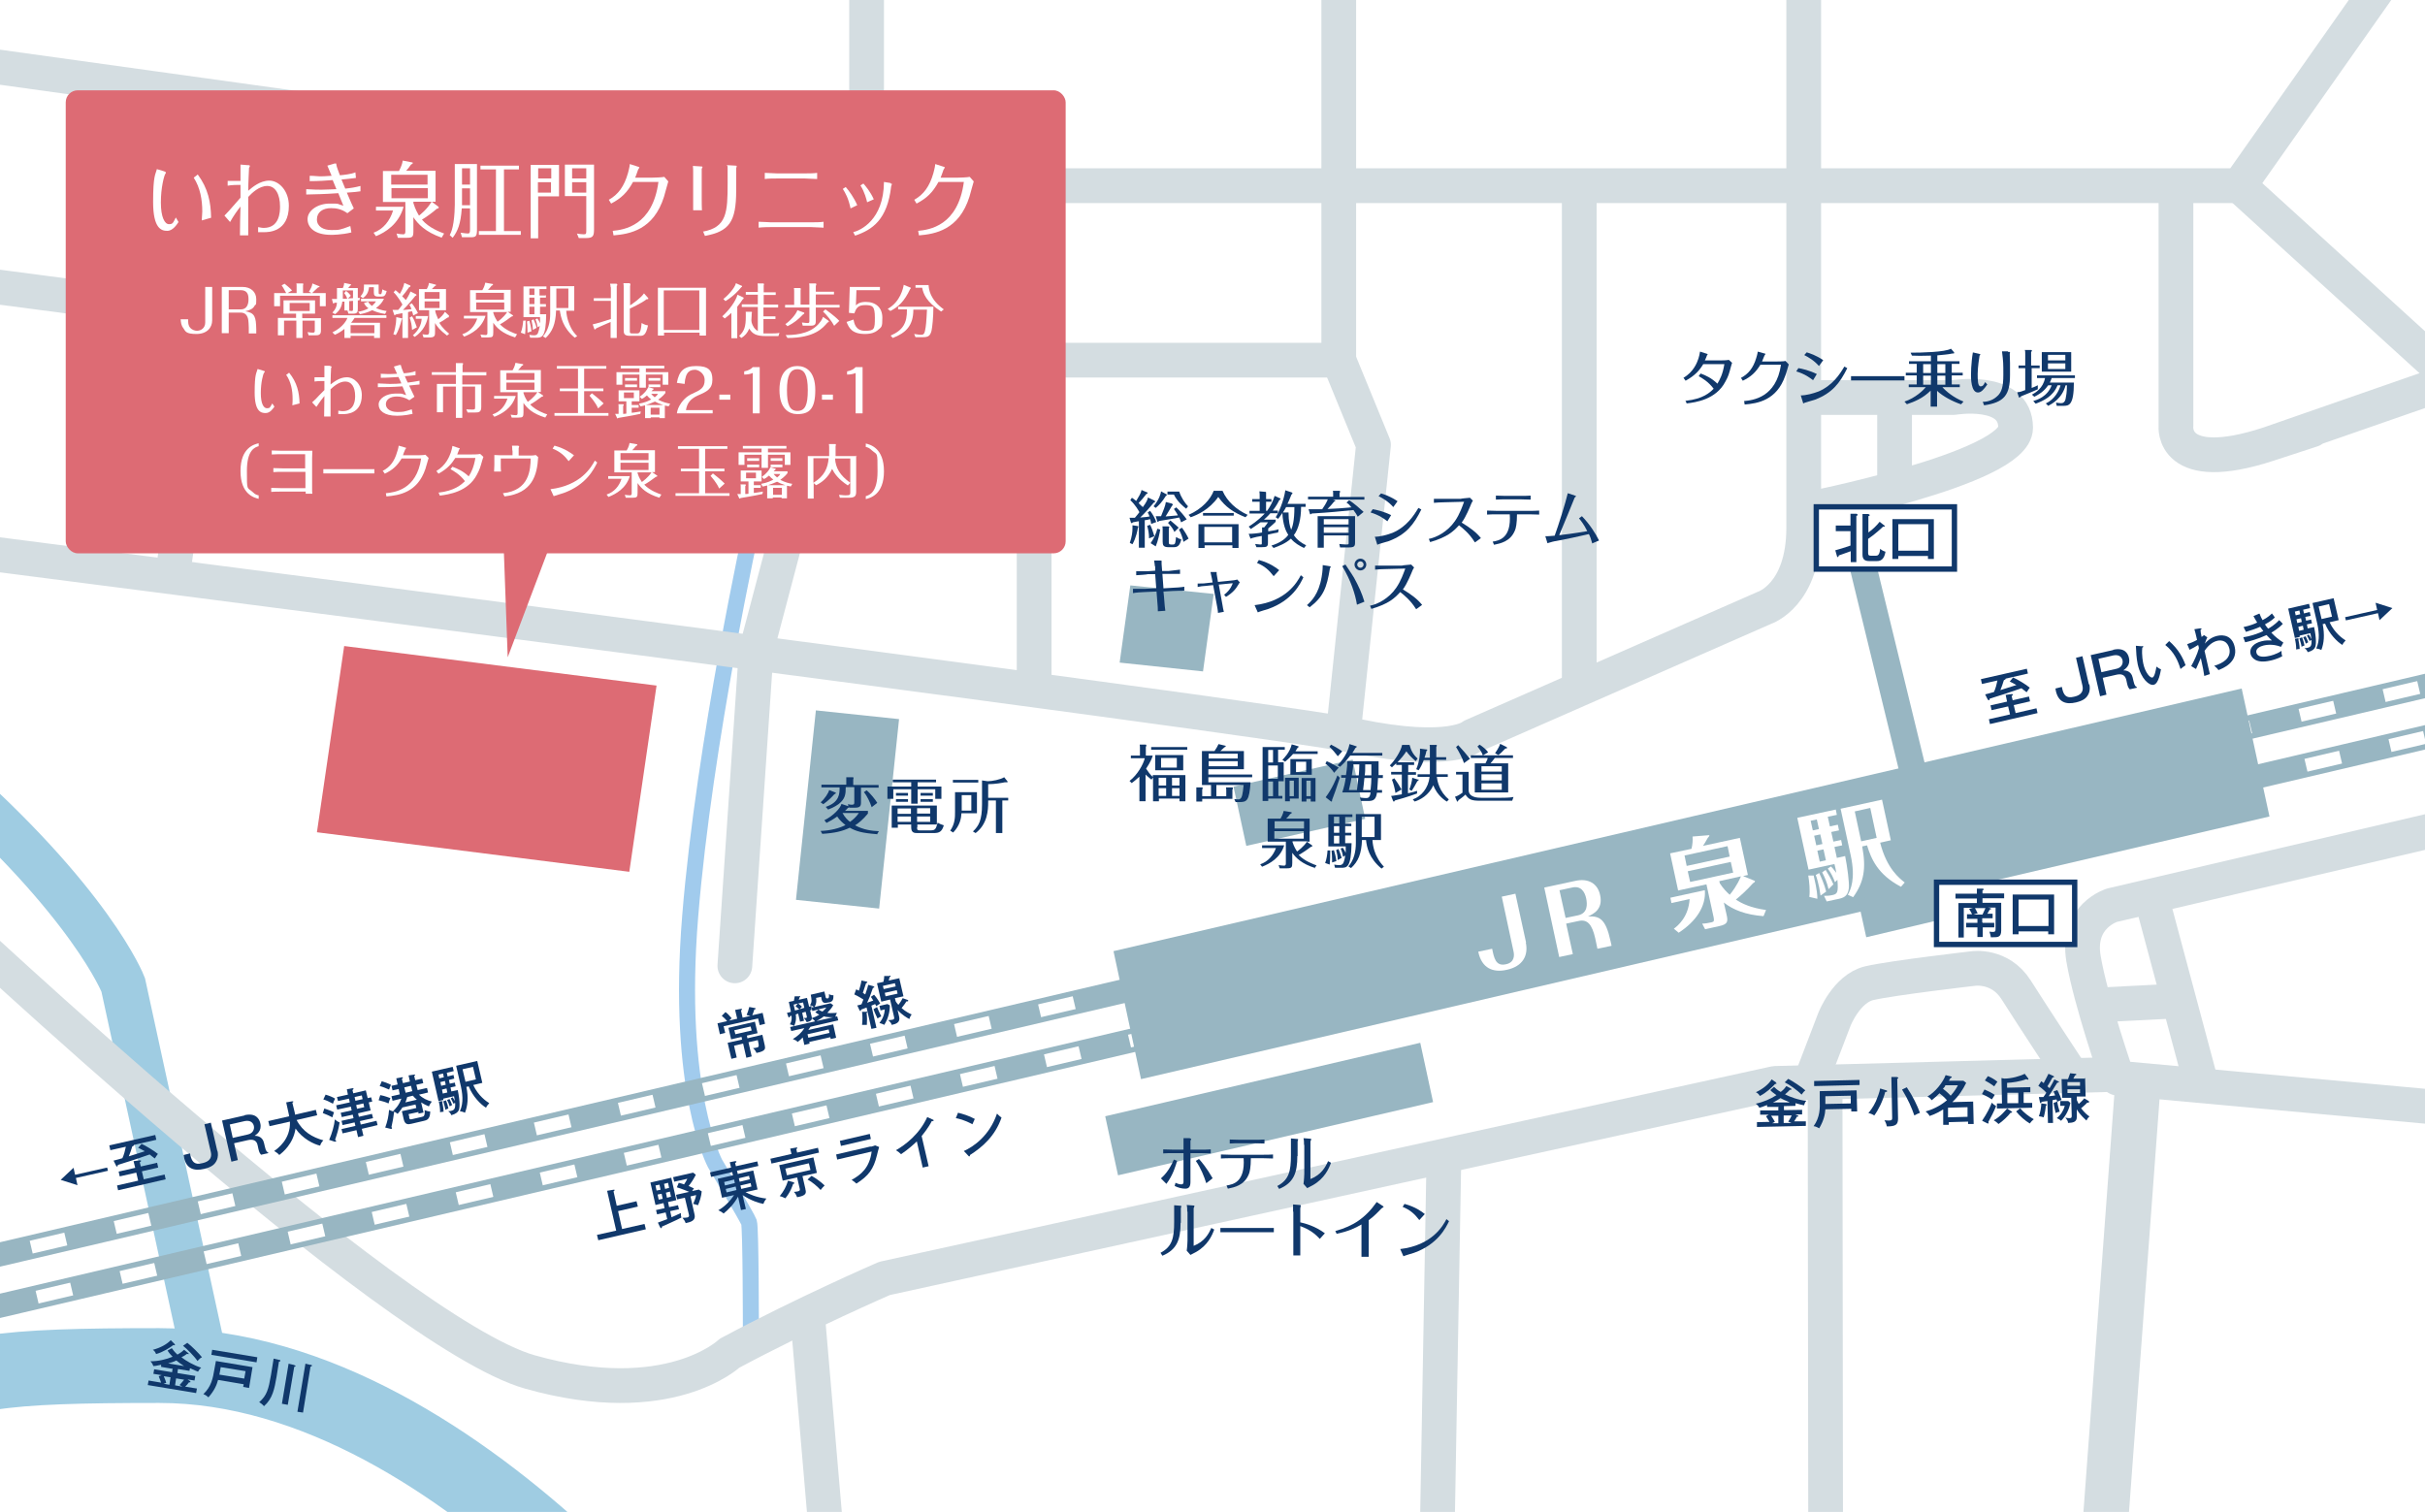 <?xml version="1.0" encoding="UTF-8"?>
<svg id="_レイヤー_2" xmlns="http://www.w3.org/2000/svg" xmlns:xlink="http://www.w3.org/1999/xlink" version="1.1" viewBox="0 0 907.5 565.9">
  <!-- Generator: Adobe Illustrator 29.0.0, SVG Export Plug-In . SVG Version: 2.1.0 Build 186)  -->
  <defs>
    <style>
      .st0, .st1, .st2, .st3, .st4, .st5, .st6 {
        fill: none;
      }

      .st1 {
        stroke-width: 28px;
      }

      .st1, .st4 {
        stroke: #9fcce2;
      }

      .st2 {
        stroke-dasharray: 19 13.3;
        stroke-width: 7px;
      }

      .st2, .st7 {
        stroke: #98b6c2;
      }

      .st8 {
        fill: #dd6b74;
      }

      .st3 {
        stroke: #a1cbed;
        stroke-width: 6px;
      }

      .st9 {
        fill: #98b6c2;
      }

      .st10, .st11, .st7 {
        fill: #fff;
      }

      .st11 {
        stroke: #10386b;
        stroke-width: 2px;
      }

      .st12 {
        fill: #10386b;
      }

      .st4, .st5 {
        stroke-width: 17px;
      }

      .st13 {
        clip-path: url(#clippath);
      }

      .st7 {
        stroke-width: 2px;
      }

      .st5, .st6 {
        stroke: #d4dde1;
        stroke-linecap: round;
        stroke-linejoin: round;
      }

      .st6 {
        stroke-width: 13px;
      }
    </style>
    <clipPath id="clippath">
      <rect class="st0" width="907.5" height="565.9"/>
    </clipPath>
  </defs>
  <g id="_下絵">
    <rect class="st10" y="0" width="907.5" height="565.9"/>
  </g>
  <g id="_文字">
    <g class="st13">
      <g>
        <path class="st1" d="M277.1,658.1s-100.5-147-217.5-147-84,7.5-153,108"/>
        <path class="st4" d="M76.1,506.6l-30-138s-11.9-30.9-67.5-79.5c-12-10.5-40.5-36-40.5-36"/>
        <path class="st3" d="M281,498.2s0-38.7-.7-40.7-12.7-22-12.7-22c0,0-14.7-27.3-9.3-92.7,5.3-65.3,23.3-146.7,23.3-146.7l32.7-125.3"/>
        <line class="st6" x1="805.7" y1="338.2" x2="823" y2="402.8"/>
        <line class="st6" x1="784.3" y1="376.2" x2="811.7" y2="374.8"/>
        <path class="st6" d="M919.1,415.1l-126.7-11.6s-10-28.7-12.7-44.7c-2.7-16,10.7-20,10.7-20l167.7-39.2"/>
        <path class="st6" d="M789,402.2l-124.7,3.3-333.3,73s-30,13-58,28c0,0-22.7,21.7-74.7,7S-20.3,342.2-20.3,342.2"/>
        <path class="st6" d="M677.5,405l9-23.5s4.5-11.5,13-13.5,39-5.5,39-5.5c0,0,10-1.5,16,8s20.5,31.5,20.5,31.5"/>
        <line class="st6" x1="683" y1="408.5" x2="683.2" y2="574.1"/>
        <line class="st6" x1="540.3" y1="436.2" x2="537.9" y2="570.7"/>
        <line class="st6" x1="302.3" y1="493.5" x2="310.1" y2="584.6"/>
        <line class="st5" x1="800" y1="406.5" x2="785.6" y2="601.1"/>
        <path class="st6" d="M675-33.4v230.9c0,25.3-14.7,30-14.7,30l-109.3,48s-8,7.3-43.3,0S-19.9,205.1-19.9,205.1"/>
        <path class="st6" d="M677.7,148.8h53.3s23.3-4,23.3,11.3-78.7,30.7-78.7,30.7"/>
        <line class="st6" x1="709" y1="152.8" x2="709" y2="182.8"/>
        <polyline class="st6" points="275 361.5 283 243.5 311.7 134.8 324.3 63.5 324.3 -28.7"/>
        <polyline class="st6" points="-34.2 20.4 319 69.5 838 69.5 904.1 -24.4"/>
        <line class="st6" x1="88" y1="45" x2="65" y2="212.5"/>
        <line class="st6" x1="304" y1="147.5" x2="-31.2" y2="103.4"/>
        <polyline class="st6" points="501 -30.7 501 134.8 311.7 134.8"/>
        <polyline class="st6" points="501 134.8 514 166.5 503 271.5"/>
        <line class="st6" x1="387" y1="139.5" x2="387" y2="252.5"/>
        <line class="st6" x1="591" y1="70.5" x2="591" y2="256.5"/>
        <path class="st6" d="M814.3,72.2v87.3s-2,18.7,34.7,6.7,0,0,0,0l72.7-25.3,27.4-30.2"/>
        <line class="st6" x1="838" y1="69.5" x2="916" y2="140.5"/>
        <polygon class="st7" points="-36.9 481.7 -38.5 475 942.5 245 944.2 251.7 -36 481.5 -36.9 481.7"/>
        <line class="st2" x1="-38.2" y1="478.8" x2="942.8" y2="248.8"/>
        <polygon class="st7" points="-34.6 500.4 -36.2 493.7 944.7 263.7 946.4 270.4 -33.8 500.2 -34.6 500.4"/>
        <line class="st2" x1="-36" y1="497.5" x2="945" y2="267.5"/>
        <polygon class="st9" points="838.9 257.7 416.7 356 427 403.9 849.3 305.6 838.9 257.7"/>
        <polygon class="st9" points="531.5 390.3 413.6 417.8 418.4 439.9 536.3 412.5 531.5 390.3"/>
        <polygon class="st9" points="506.2 284.3 461.6 294.4 466.4 316.6 510.9 306.5 506.2 284.3"/>
        <rect class="st9" x="702.3" y="209.1" width="10" height="87.3" transform="translate(-39.8 175.2) rotate(-13.7)"/>
        <polygon class="st9" points="737.2 341.6 698.4 350.8 695.3 336.7 734.1 327.5 737.2 341.6"/>
        <path class="st10" d="M659.9,342.9c-6.5-.5-11.3-2.3-14.8-5.1l1,4.4c.6,2.6.6,3.7-2.6,4.4l-5.4,1.2-1.1-2.1c1.2,0,2.6-.3,3.5-.5,1-.2,1-.6.8-1.8l-2.7-12.4-10.6,2.3-3-13.9,8-1.7c.4-1.6.5-3.1.4-4.6l6.1-.5c.1,0,.2,0,.2,0,0,.4-.4.8-.6,1-1,1.8-1.2,2.1-1.8,3l13.8-3,3,13.9-1.8.4,4.4,1.8s.3.4-.7.9c-2.2,2.5-5,5-6.4,6.1,2.1,1.4,5.5,3.1,11.3,3.9l-.9,2.2h0ZM638,333.2c.5,6-3.3,11.7-9.8,15.9l-1.8-1.5c1.5-1.1,5.5-4.4,5.9-11.1l-6.8,1.5-.4-2,12.8-2.8h0ZM631.2,324.1l16.1-3.5-.8-3.9-16.1,3.5.8,3.9ZM647.7,322.6l-16.1,3.5.9,4,16.1-3.5-.9-4ZM643.4,329.8l.2.8c1.2,1.9,2.5,3.2,3.7,4.3.7-.8,2.8-3.5,4.2-6.9l-8.1,1.8h0Z"/>
        <path class="st10" d="M687.8,308.8l.4,2-2.9.6.8,3.6,2.9-.6.4,2-2.9.6.9,4.1,3.1-.7c.8,3.9,1.6,10,1.4,12-.4,3.2-2,3.7-4.6,4.2l-3.7.8-1-2.1c1,0,1.8,0,3.2-.3,1.8-.4,2.2-1,1.8-5.7l-.9.9c-.8-2.1-1.5-3.5-2.7-5.1l1.2-.8c.4.4.9.9,2,2.4-.2-1.2-.4-2.2-.7-3.3l-9.7,2.1-4.2-19.4,14.4-3.1.4,2-3.4.7.8,3.6,2.9-.6h0ZM678.7,327.6c1.4,5.8,1.4,7.8,1.4,8.8l-3-.7c.3-2.4,0-5.6-.4-8h1.9ZM680.7,310.3l-.8-3.6-2.3.5.8,3.6,2.3-.5ZM678.9,312.8l.8,3.6,2.3-.5-.8-3.6-2.3.5ZM680.8,326.8c.7,1.4,2,4.4,2.6,6.9l-2.1,1.5c-.2-1.2-.4-2.4-.5-3-.3-1.2-.8-3.6-1.3-4.7l1.4-.8h0ZM680.1,318.4l.9,4.1,2.3-.5-.9-4.1-2.3.5ZM683.2,325.6c.8,1.3,2,3.2,2.9,5.4l-1.8,1.8c-.5-2.3-1.5-4.6-2.4-6.3l1.3-.9ZM696.9,316.9c1.5,8.1.7,13.2-3.4,18.9l-2-.9c1-1.8,3-5.8,1.1-14.7l-3.8-17.5,15.5-3.4,3.3,15.2-4,.9c2.5,9.8,7.3,13.4,9.2,14.9l-1.4,1.6c-8.8-4.6-11.2-10.6-12.7-15.5l-1.8.4h0ZM699.9,302.4l-5.8,1.3,2.4,11.2,5.8-1.3-2.4-11.2Z"/>
        <path class="st10" d="M571,352.8c1,4.7-1,8.9-7.2,10.2-5,1.1-9.3-.5-10.6-6.8l5.2-1.1c.7,3.4,1.3,6.7,5.2,5.8,3.3-.7,3.1-3.5,2.8-4.8l-4.4-20.5,5.1-1.1,4,18.3h0Z"/>
        <path class="st10" d="M586.1,345.7l2.5,11.4-5.1,1.1-5.6-26,11.6-2.5c4.9-1.1,8.4,1,9.3,5.3,1.2,5.4-2.6,7.1-4.5,8,4.4-.2,6.6,1,8.4,9.2l.4,1.8-5.3,1.1-.8-3.8c-1.2-5.4-3-7.3-6.2-6.6l-4.7,1h0ZM585.7,343.6l4.8-1c3.8-.8,3.5-4.3,3.1-6.3-.5-2.4-1.9-4.9-5.3-4.1l-4.7,1,2.3,10.4h0Z"/>
        <polygon class="st8" points="235.5 326.3 118.6 311.5 128.8 241.8 245.7 256.6 235.5 326.3"/>
        <rect class="st9" x="281.7" y="287.5" width="71.3" height="31.3" transform="translate(-17.5 586.9) rotate(-84)"/>
        <polygon class="st9" points="450.2 251.3 419 248 423 219.1 454.2 222.3 450.2 251.3"/>
        <path class="st12" d="M275.9,381.4l-.8-3.4,2.2-.4c.2,0,.4,0,.4.1,0,.2-.1.3-.4.5l.6,2.7,3-.7c-.4,0-.7-.2-1.5-.3.4-.9.7-1.8,1-3l2.1.4c.2,0,.3.1.3.2,0,.2-.2.3-.5.3-.3,1-.6,1.8-.8,2.2l3.9-.9.9,4.1-2,.5-.6-2.5-12.9,2.9.6,2.5-2,.5-.9-4.1,3.6-.8c-.7-.9-1.2-1.3-2-2l1.4-1.4c.7.5,1.5,1.3,2.3,2.3-.1.1-.8.8-1,.9l3-.7h0ZM279.8,388.6l5.5-1.3.9,4c.2,1.1.5,2.1-3.1,2.8-.3-.7-.7-1.3-1.3-1.8.2,0,1-.1,1.3-.2,1-.2,1-.4.5-2.8l-3.5.8,1.2,5.3-2,.5-1.2-5.3-3.4.8,1,4.4-2,.5-1.4-6,5.4-1.2-.2-1-3.9.9-1-4.3,9.9-2.3,1,4.3-4,.9.2,1h0ZM274.8,385.6l.4,1.5,6.1-1.4-.4-1.5-6.1,1.4Z"/>
        <path class="st12" d="M300.7,382.1l-1.3.3-.7-3c-.4.1-.8.2-.9.3.1.8.3,2.3-.6,4.3-.5-.3-1-.5-1.6-.6.8-1.4.7-2.4.6-3.2-.3,0-.4,0-.6.2,0,.2-.1.4-.3.4-.2,0-.3-.2-.3-.3l-.5-1.4c.1,0,1.3-.3,1.5-.4l-.8-3.7,1.9-.4c.2-1,.3-1.5.3-1.7h1.7c.1-.1.3-.1.4,0,0,.2-.1.3-.3.4,0,.1-.2.8-.3.9l3.1-.7.8,3.3c.6-.2.6-.2.9-.3-.1.5-.1,1.1,0,1.5,0,0-.5.1-.5.2l.5,2.1c.4,1.5-.2,1.9-1.8,2.3-.1-.3-.5-1-1.1-1.6.2,0,.5,0,.8,0,.2,0,.5-.1.3-.7l-.4-1.6c-.2,0-1.1.3-1.3.4l.7,3h0ZM302.8,389.9l.2.7-2,.5-.6-2.8c-.7.7-1.1,1.1-1.9,1.7-.4-.5-.8-.7-1.8-1.1,1.8-1.1,3.3-2.4,4.3-4.1l-4.9,1.1-.4-1.5,17.6-4,.4,1.5-10.4,2.4c-.5.7-.6.9-.8,1.2l9.3-2.1,1.1,5-2,.5-.2-.7-7.9,1.8h0ZM298.6,375.6l-1.6.4.5,2.2c.5-.1,1.1-.3,1.6-.4-.4-.4-.9-.8-1.4-1.2l.9-1h0ZM300.5,375.2l-1.8.4c.5.4,1,.7,1.4,1.2-.4.4-.6.7-.8.9.5-.1,1.1-.3,1.7-.5l-.5-2.1h0ZM310.4,386.6l-.3-1.3-7.9,1.8.3,1.3,7.9-1.8ZM306,377.9l-2,.5-.3-1.3.9-.2c-.5-.4-.8-.5-1.5-.7.9-1.1.6-2.3.3-3.9l5.1-1.2.5,2.1c0,.4.3.5.7.5.5-.1.6-.4.5-1.6.3.1,1,.5,1.7.4,0,1.6-.2,2.3-1.4,2.6l-1.1.2c-1.4.3-1.7-.5-1.9-1.1l-.2-1.1-1.9.4c.1.6.3,2-.6,3.4l6-1.4,1,.7c-.5,1-1,1.6-2.2,2.9,1.3.2,2,0,3.6,0-.4.7-.5,1-.6,1.6-1.7.1-3.4,0-4.3-.3-1.1.9-2.1,1.4-3.2,2-.3-.5-.9-1-1.4-1.3,1.2-.4,1.9-.7,2.9-1.3-.8-.4-1.2-.7-1.5-1l1.1-.8h0ZM306.2,377.8c.8.5,1.2.7,1.6.8.8-.7,1.2-1.1,1.4-1.5l-3,.7Z"/>
        <path class="st12" d="M326.9,369.2c.1,0,.2,0,.3.2,0,.1,0,.2-.2.3,0,0-.2,0-.3,0-1.2,3.4-1.3,3.7-2.2,5.6.9-.3,1.1-.4,2.3-.8-.5-.9-.8-1.2-.9-1.4l1.2-.8c1.1,1.2,2.1,2.9,2.3,3.3-.3.2-1,.6-1.5,1-.1-.3-.2-.4-.4-.8-.4.2-1,.4-1.4.6l1.9,8.3-1.9.4-1.8-8c-.3.1-1.8.7-2.1.8,0,.2,0,.5-.2.5-.2,0-.3-.2-.4-.4l-.8-1.7c.4,0,.5-.1,1.6-.4.3-.8.5-1.3.7-1.8-.2-.1-1.8-1.2-3.4-1.9l.7-1.9c.5.2.6.3,1,.5.7-2.1.9-3.2,1-3.8l1.9.4c.1,0,.3.1.3.2,0,.2-.2.3-.5.4-.5,1.5-.6,1.8-1.2,3.6.3.2.5.3.9.6.7-2,1-3,1.1-3.6l1.9.5h0ZM324.2,378.6c.1,0,.4,0,.4.1,0,.2-.2.3-.3.4.2,1.5.2,3,.1,4.5-.6,0-1,0-1.8,0,.2-1.4.2-3.5,0-4.9h1.7c0-.1,0-.2,0-.2ZM328.2,376.9c.5,1.3,1,2.3,1.6,3.5-.6.3-.8.4-1.4.8-.5-1-1.2-2.5-1.5-3.5l1.2-.7h0ZM336.5,366l1.6,6.9-3.2.7.3,1.2c.1.2.6.9,1,1.3,1-1.3,1.4-2.1,1.6-2.5l1.7.6c.2,0,.3.1.4.3,0,.2-.1.3-.3.3-.1,0-.2,0-.4,0-.6,1.1-1.7,2.3-1.8,2.5,1.6,1.4,2.9,2,3.8,2.4-.2.2-.5.5-.9,1.7-.6-.3-2.9-1.6-4.4-3.4l.6,2.6c.5,2.2-1.4,2.7-2.8,3-.1-.4-.2-.8-1.3-1.8.2,0,.8,0,1.4-.1.5-.1,1-.2.8-1l-1.5-6.6-3.3.8-1.6-6.9,2.4-.5c.2-1,.3-1.3.3-2.2h1.9c.2-.2.4-.2.5,0,0,.2-.2.4-.4.4-.2.8-.2,1-.3,1.3l4.1-.9h0ZM329.5,378.1l-.4-1.6,3-.7.9.5c0,2.6-.7,5.1-2.1,7.3-.6-.4-1.5-.6-1.8-.7,1.2-1.5,1.9-3.2,2-5.1l-1.6.4h0ZM330.7,370.2l4.5-1-.3-1.2-4.5,1,.3,1.2h0ZM335.6,370.6l-4.5,1,.3,1.3,4.5-1-.3-1.3Z"/>
        <path class="st12" d="M753.4,253.6c1.3.5,5,2.7,6.2,3.8-.1.2-.2.2-.6.8,0,.1-.1.2-.6.9-.6-.5-1-.8-1.9-1.5-4,1.4-7.9,2.7-11.9,3.9,0,.2,0,.5-.3.6-.2,0-.3-.1-.5-.4l-.9-1.8c.9-.2,2.6-.7,3.3-.9.6-1.3,1-2.8,1.3-4.3l-5.8,1.3-.4-1.8,17.2-3.9.4,1.8-8.3,1.9c0,.3-.5.5-.7.6-.4,1.3-.8,2.5-1.3,3.7,2.3-.7,2.6-.8,6-1.9-1.4-.8-2.1-1.1-2.5-1.3l1.3-1.6h0ZM750.5,260.1l2.2-.3c.3,0,.6,0,.6.2,0,.2-.2.3-.5.5l.4,1.6,6.1-1.4.4,1.8-6.1,1.4.7,3,7.8-1.8.4,1.8-17.8,4.1-.4-1.8,7.9-1.8-.7-3-6.2,1.4-.4-1.8,6.2-1.4-.5-2.4h0Z"/>
        <path class="st12" d="M781.9,256.2c.2.9.3,2.2-.3,3.5-.7,1.5-1.8,2.5-4.7,3.2-3.8.9-6.5-.1-7.5-4.1l-.2-1.1,2.4-.6.2.9c.5,2,1.4,3.5,4.2,2.8,1.5-.3,4-1.1,3.3-4.2l-2.4-10.4,2.4-.6,2.4,10.5h0Z"/>
        <path class="st12" d="M790.8,243.2c4.3-1,5.6,1.5,5.9,3,.7,2.9-1.4,4.2-2.1,4.7,2.6,0,3.3,1.8,3.5,2.7l.3,1.3c.4,1.9.9,2.1,1.3,2.3v.2c0,0-2.7.6-2.7.6-.4-.5-.7-.8-1-2.2l-.3-1.4c-.5-2-2-2.2-3.5-1.9l-5.3,1.2,1.4,6.3-2.4.6-3.5-15.4,8.4-1.9h0ZM785.3,246.6l1.1,5,5.7-1.3c1.8-.4,2.5-1.9,2.2-3.2-.3-1.2-1.3-2.2-3.4-1.8l-5.7,1.3h0Z"/>
        <path class="st12" d="M801.6,241.8c.3,0,.4,0,.5.2,0,.2-.2.3-.4.4-.3,2.9.3,5.6.4,6.1.7,3.2,2.5,5.3,3.4,5.1.8-.2,1.3-2.9,1.5-4.1.7.5,1.1.8,1.7,1-.2.9-.8,5.3-2.7,5.8-1.6.4-4.7-2-6-7.6-.5-2.4-.6-4.8-.7-7l2.3.2h0ZM811.7,239.9c3.6,3.1,5.3,6.5,6.2,9.1-.3.2-1.5,1-1.9,1.4-.9-3-2.4-6.4-5.7-9l1.5-1.5h0Z"/>
        <path class="st12" d="M826.1,238.4c-.2.4-.7,1.5-1,2.5.7-.8,2.1-2.3,4.6-2.9,2.5-.6,5.7,0,6.6,4.2,1.3,5.7-4.5,8-6.1,8.6-.1-.2-.7-.9-.9-1-.2-.2-.4-.4-.7-.6,3.4-1,6.4-2.9,5.7-6.4-.7-2.9-2.8-3.3-4.4-3-2.4.5-4,2.5-4.9,3.8,1.5,6.5,1.5,6.8,2,8.7l-2.1.7c-.3-2.2-.4-2.5-1.3-6.7-.3.6-1.5,3.5-1.8,4.1l-1.8-1.1c1-1.7,2.3-4.5,2.9-6.7,0-.2-.2-1-.3-1.2-1.1.7-1.8,1.1-3.2,1.8l-.9-2.1c1.2-.4,2.5-.9,3.7-1.6-.5-2.3-.7-2.9-1-4l2-.3c.4,0,.6,0,.7.1,0,.2-.2.4-.4.4,0,.6.1,1.3.4,2.7.5-.3.6-.5.9-.7l1.3.9h0Z"/>
        <path class="st12" d="M845.6,229.7c.3.9.6,1.5,1.1,2.4,2-1,3-2,3.5-2.5.4.5.5.6,1.1,1.5-.5.5-1.3,1.3-3.7,2.6.5.7.8,1.2,1.2,1.6.4-.2,2.5-1.4,4.1-3.2.3.3,1,.9,1.4,1.4-1.7,1.8-4,3.1-4.3,3.3,1.5,1.6,2.8,2.6,4.5,3.7l-.9,1.6c-3.3-1.3-6-.6-6.5-.5-1.2.3-3.1,1.1-2.7,2.7.4,1.7,2.7,1.7,4.8,1.2.2,0,2.8-.6,4.6-1.9,0,.8,0,1.3.3,2-1.9,1.1-4.1,1.6-4.7,1.7-5,1.1-6.8-1-7.2-2.6-.5-2.1,1.2-4,4.2-4.7,1.5-.4,2.8-.3,3.8-.3-.5-.5-1.1-1-2-2-3.2,1.5-6.6,2.4-8,2.7l-.7-1.9c.4,0,1-.2,1.7-.3,2.2-.5,4.1-1.2,5.8-2-.7-.9-1-1.3-1.2-1.6-1.5.7-3.6,1.4-5.3,1.9l-.9-1.8c2.4-.5,4.4-1.3,5.1-1.7-.7-1.1-1-1.7-1.4-2.4l2.1-.9h0Z"/>
        <path class="st12" d="M864.4,229.1l.3,1.4-2,.4.3,1.4,1.9-.4.3,1.4-1.9.4.3,1.5,2.4-.5c.9,4.4.8,6.8.3,7.7-.3.5-.8,1.2-2.7,1.7-.3-.7-.5-1-1.2-1.5.3,0,.6,0,1-.1,1.2-.3,2.3-.5,1.2-5.5l-4,.9v.5c.1,0-1.8.4-1.8.4l-2.5-11,7.8-1.8.4,1.6-2.6.6.3,1.4,2-.5h0ZM860.8,229.9l-.3-1.4-1.7.4.3,1.4,1.7-.4ZM859.9,239c.2,0,.3,0,.4.1,0,.2-.2.3-.2.3,0,0,.5,2.1.5,3.5-.5,0-1,.1-1.3.2,0-1.4-.2-2.9-.5-4l1.2-.2h0ZM859.4,231.8l.3,1.4,1.7-.4-.3-1.4-1.7.4ZM860.1,234.6l.3,1.5,1.7-.4-.3-1.5-1.7.4ZM861.5,238.5c.5,1.3.7,2.1.9,3.1-.8.3-.9.3-1.1.5,0-.5-.3-1.5-.8-3.2l1.1-.4h0ZM862.8,238.1c.6,1.3.7,1.4,1,2.3-.1,0-.7.4-.9.5-.2-.7-.6-1.7-1-2.4l.8-.3h0ZM864,237.5c.5.7.8,1.3,1.1,2-.1,0-.2.1-.8.4-.3-.7-.6-1.3-1-2l.7-.4h0ZM869.2,233.5c.8,4.2.5,7.2-.5,9.8-.5-.3-1.2-.5-1.9-.6,1.5-3.2,1-6.8.1-10.5l-1.5-6.5,7.9-1.8,1.9,8.2-3.4.8c1.9,4.1,4.9,6.1,6,6.8-.8.9-.9,1-1.2,1.7-1.9-1.1-5-4.2-6.5-8l-.8.2h0ZM867.7,227l1.1,4.7,3.9-.9-1.1-4.7-3.9.9Z"/>
        <path class="st12" d="M890.5,232.2l-.6-2.7-12,2.7-.3-1.2,12-2.7-.6-2.7,6.3,2-4.8,4.5h0Z"/>
        <path class="st12" d="M27.5,437l.6,2.7,12-2.7.3,1.2-12,2.7.6,2.7-6.3-2,4.8-4.5h0Z"/>
        <path class="st12" d="M52.9,428.1c1.3.5,4.9,2.7,6.2,3.8-.1.2-.2.2-.6.8,0,.1-.1.2-.6.9-.6-.5-1-.8-1.9-1.5-3.9,1.4-7.9,2.7-11.9,3.9,0,.2,0,.5-.3.6-.2,0-.3-.1-.4-.4l-.9-1.8c.9-.2,2.6-.7,3.3-.9.6-1.3,1-2.8,1.3-4.3l-5.8,1.3-.4-1.8,17.2-3.9.4,1.8-8.3,1.9c0,.3-.5.5-.7.6-.4,1.3-.8,2.5-1.3,3.7,2.3-.7,2.6-.8,6-1.9-1.4-.8-2.1-1.1-2.5-1.3l1.4-1.6h0ZM50,434.6l2.2-.3c.3,0,.6,0,.6.2,0,.2-.2.3-.5.5l.4,1.6,6.1-1.4.4,1.8-6.1,1.4.7,3,7.8-1.8.4,1.8-17.8,4.1-.4-1.8,7.9-1.8-.7-3-6.2,1.4-.4-1.8,6.2-1.4-.6-2.4h0Z"/>
        <path class="st12" d="M81.4,430.8c.2.9.3,2.2-.3,3.5-.7,1.5-1.8,2.5-4.7,3.2-3.8.9-6.6-.1-7.5-4.1l-.2-1.1,2.4-.6.2.9c.5,2,1.4,3.5,4.2,2.8,1.5-.3,4.1-1.1,3.4-4.2l-2.4-10.4,2.4-.6,2.4,10.5Z"/>
        <path class="st12" d="M91.5,417.4c4.3-1,5.6,1.5,5.9,3,.7,2.9-1.4,4.2-2.1,4.7,2.6,0,3.3,1.8,3.5,2.7l.3,1.3c.4,1.9.9,2.1,1.3,2.3v.2c0,0-2.7.6-2.7.6-.4-.5-.7-.8-1-2.2l-.3-1.4c-.4-2-2-2.2-3.5-1.9l-5.3,1.2,1.4,6.3-2.4.6-3.5-15.4,8.4-1.9h0ZM86,420.9l1.1,5,5.7-1.3c1.8-.4,2.5-1.9,2.2-3.2-.3-1.2-1.3-2.2-3.4-1.8l-5.7,1.3h0Z"/>
        <path class="st12" d="M100.9,421.6l-.5-2,7.8-1.8c0-.4-.1-.5-.2-1.1l-.9-4.1,2.2-.4c.2,0,.4,0,.5.1,0,.2-.2.3-.4.4l.8,3.3c.1.5.2.7.2,1.2l7.8-1.8.5,2-7.7,1.8c2.3,4.4,6,6.5,10,7.6-.7.8-1,1.3-1.2,2-2.3-.5-6.6-2.6-9.2-6.4-.9,5.8-4.8,8.9-6.1,9.9-.2-.3-.7-.8-1.9-1.5,1.3-.9,6.2-4.4,5.9-11l-7.6,1.7h0Z"/>
        <path class="st12" d="M121.4,414.9c1.6.5,2.2.8,3.6,1.4-.3.8-.6,1.8-.6,1.9-.9-.5-2.3-1.1-3.6-1.6l.6-1.8h0ZM121.8,409.7c1.1.3,2.7.9,3.6,1.5-.3.6-.6,1.2-.8,1.9-1.5-.8-2.3-1.2-3.6-1.6l.8-1.7h0ZM123.2,426.6c1.1-2.6,1.9-5.4,2.1-7.6.8.6,1,.8,1.8,1.1-.5,2.9-.8,3.8-1.7,6.5.2.2.3.3.4.4,0,.2,0,.2-.2.3-.1,0-.2,0-.4,0l-2.1-.7h0ZM138.9,410.7l.4,1.6-1.3.3.7,3-4.7,1.1.3,1.3,4.9-1.1.4,1.6-4.9,1.1.3,1.3,5.9-1.4.4,1.6-5.9,1.4.6,2.6-2,.5-.6-2.6-5.2,1.2-.4-1.6,5.2-1.2-.3-1.3-4.5,1-.4-1.6,4.5-1-.3-1.3-4.1.9-.4-1.6,4.1-.9-.3-1.4-5.1,1.1-.4-1.6,5.1-1.1-.3-1.4-4.1.9-.4-1.5,4.1-.9-.4-2,2.1-.4c.2,0,.4,0,.4.1,0,.2,0,.3-.4.6l.3,1.2,4.7-1.1.7,2.9,1.3-.3h0ZM135.7,411.4l-.3-1.4-2.7.6.3,1.4,2.7-.6ZM133.3,413.6l.3,1.4,2.7-.6-.3-1.4-2.7.6Z"/>
        <path class="st12" d="M142.4,409.9c1.7.3,3.3,1,3.7,1.1-.4.9-.5,1.3-.7,2-1.1-.5-2.1-.8-3.7-1.2l.6-1.9ZM142.9,404.7c1.1.3,2.1.7,3.4,1.3-.3.7-.5,1.2-.7,1.8-1.4-.6-2.3-1-3.5-1.3l.8-1.9h0ZM144.2,421.9c.8-2.2,1.2-4,1.4-6.5.9.4,1.2.5,1.9.7-.3,2.5-.5,3.3-1,5.7,0,.1.2.3.2.4,0,.1,0,.3-.2.3,0,0-.2,0-.4,0l-2-.5h0ZM153.1,418.2c.1.6.3.9,1,.7l3.9-.9c.6-.1,1.1-.5.9-2.5.8.3,1.3.5,2.1.5,0,3-1.4,3.3-2.3,3.5l-4.7,1.1c-1.3.3-2.4.4-2.9-1.6l-.7-3.1,5.4-1.2-.3-1.3-4.9,1.1c-.2.3-.9,1.4-1.8,2.4-.7-.6-1.4-.9-1.7-1,.6-.6,2.3-2.2,3.1-4.7l-3.3.8-.4-1.7,3.1-.7-.4-2-2.3.5-.4-1.7,2.3-.5-.5-2.3,2.1-.4c.2,0,.3,0,.4.1,0,.2-.1.3-.4.5l.4,1.6,2.6-.6-.5-2.3,2.1-.3c.2,0,.4,0,.4,0,0,.2-.1.3-.4.5l.4,1.6,2.6-.6.4,1.7-2.6.6.5,2,3.5-.8.4,1.7-3.4.8c1.4,1.4,3,2.1,4.8,2.6-.5.6-.7,1-1.1,1.8-1-.4-2-.9-2.9-1.5l.9,3.8-1.9.4v-.6c-.1,0-3.7.8-3.7.8l.3,1.2h0ZM153.8,406.4l-2.5.6.5,2,2.5-.6-.5-2ZM156,411.6c-.6-.5-1-.9-1.5-1.5l-2.1.5c-.2.8-.6,1.8-.7,2l4.3-1h0Z"/>
        <path class="st12" d="M169.7,402.3l.3,1.4-2,.5.3,1.4,1.9-.4.3,1.4-1.9.4.3,1.5,2.4-.5c.9,4.4.8,6.8.3,7.7-.3.5-.9,1.2-2.7,1.7-.3-.7-.5-1-1.2-1.5.3,0,.6,0,1-.1,1.2-.3,2.3-.5,1.2-5.5l-4,.9v.5c.1,0-1.8.4-1.8.4l-2.5-11,7.8-1.8.4,1.6-2.6.6.3,1.4,2-.5h0ZM166.1,403.2l-.3-1.4-1.7.4.3,1.4,1.7-.4ZM165.3,412.2c.2,0,.3,0,.4.1,0,.2-.2.3-.2.3,0,0,.5,2.1.5,3.5-.5,0-1,.1-1.3.2,0-1.4-.2-2.9-.5-4l1.2-.2h0ZM164.8,405l.3,1.4,1.7-.4-.3-1.4-1.7.4ZM165.4,407.8l.3,1.5,1.7-.4-.3-1.5-1.7.4ZM166.9,411.8c.5,1.3.7,2.1.9,3.1-.8.3-.9.3-1.1.5-.1-.5-.3-1.5-.8-3.2l1.1-.4h0ZM168.2,411.3c.6,1.3.7,1.4,1,2.3-.1,0-.7.4-.9.5-.2-.7-.6-1.7-1-2.4l.8-.3h0ZM169.4,410.7c.5.7.8,1.3,1.1,2-.1,0-.2.1-.8.4-.3-.7-.6-1.3-1-2l.7-.4h0ZM174.5,406.7c.9,4.2.5,7.2-.5,9.8-.5-.3-1.2-.5-1.9-.6,1.5-3.2,1-6.8.1-10.5l-1.5-6.5,7.9-1.8,1.9,8.2-3.4.8c1.9,4.1,4.9,6.1,6,6.8-.8.9-.9,1-1.2,1.7-1.9-1.1-5-4.2-6.5-8l-.8.2h0ZM173.1,400.2l1.1,4.7,3.9-.9-1.1-4.7-3.9.9Z"/>
        <path class="st12" d="M665.4,414.3h-4.1c0,0,0-.7,0-.7-1.8.7-2.4.9-2.9,1-.6-1-1-1.3-1.4-1.5,2.9-.6,5.6-1.8,7.8-3.2-1.3-.9-1.9-1.4-2.3-1.9l1.4-1.2c.5.5,1.2,1.2,2.5,1.9,1.3-1,1.7-1.7,2.1-2.2l1.7.9c.1,0,.2.2.2.3,0,.2-.1.2-.6.2-.5.6-1.1,1.1-1.8,1.7,1.7.9,5.2,2.2,8,2.4-.5.5-.5.6-.9,1.7-.5-.1-1.5-.3-3.2-.8v1s-4.3.1-4.3.1v1.5s6.8-.1,6.8-.1v1.7s-2.6,0-2.6,0l1,.4c0,0,.2.1.2.2,0,.2-.1.3-.5.2-.4.8-.6,1-1.1,1.8h4.4c0-.1,0,1.7,0,1.7l-18.3.4v-1.8s4.7-.1,4.7-.1c-.3-.5-.9-1.5-1.3-2.1l1-.6h-3.2c0,0,0-1.6,0-1.6h6.8c0-.1,0-1.6,0-1.6h0ZM664.5,405.1c0,0,.3.2.3.4,0,.1,0,.2-.2.2s-.2,0-.3,0c-1.1,1.2-3.3,3.3-5.7,4.5-.2-.3-.6-1-1.5-1.4,2.6-1.2,4.8-3,5.9-4.8l1.6,1.1h0ZM665.4,417.6h-2.6c.1.2.8,1.1,1.4,2.3l-1,.5h2.3s0-2.8,0-2.8h0ZM669.6,412.5c-1.5-.6-2.4-1-3.3-1.5-.9.6-2,1.3-2.8,1.6h6.1q0-.1,0-.1ZM667.6,420.3h2.8c0,0-1.2-.5-1.2-.5.7-1,1.2-2.1,1.3-2.3h-3c0,0,0,2.8,0,2.8h0ZM669.2,403.8c1.6.8,5.1,3.1,6.4,4.3-.4.3-.8.7-1.4,1.6-1.4-1.5-4.6-3.8-6.3-4.6l1.3-1.3Z"/>
        <path class="st12" d="M683.1,415.2c-.1,1.9-.6,4.2-2.3,7.1-.3-.1-1.1-.7-2.1-.8,2.4-3.3,2.4-6.7,2.3-9.7v-3.4c0,0,13.8-.3,13.8-.3l.2,7.9h-2.2s0-1,0-1l-9.6.2ZM695.9,404.2v1.9s-17,.4-17,.4v-1.9s17-.4,17-.4ZM692.6,413v-2.9c0,0-9.5.2-9.5.2,0,.6,0,.8,0,2.9l9.5-.2h0Z"/>
        <path class="st12" d="M705.9,408.1c0,0,.3,0,.3.3,0,.3-.3.3-.7.3-.8,3.2-2.7,7-4.1,8.8-.6-.4-1.5-.8-2.2-.9.5-.6,1.8-2.2,2.8-4.4.5-1.2,1.4-3.4,1.6-4.8l2.3.7h0ZM709.9,403.2c.2,0,.5,0,.5.2s-.2.3-.4.4l.3,14.8c0,2.3-.8,3-4.2,3-.2-1-.4-1.5-.9-2.3.5,0,1.1.1,1.6.1,1.3,0,1.3-.4,1.3-1.1l-.3-15.2h2.2c0,0,0,0,0,0ZM713.6,407c2.4,3.6,3.8,6.6,4.9,9.5-.7.3-1.3.5-2.1,1-1-2.9-2.3-5.9-4.6-9.7l1.9-.9Z"/>
        <path class="st12" d="M726.9,415.4c-.6.4-2.6,1.6-4.8,2.3-.3-.7-1.1-1.4-1.5-1.7,2.2-.6,5.3-1.9,8-4.2-1.1-1.3-2.5-2.4-2.8-2.6-.8.8-1.5,1.5-2.9,2.6-.3-.4-.7-.9-1.6-1.4,2.9-1.6,5.8-5.3,6.8-8l2,.5c.2,0,.3.1.3.2,0,.1,0,.2-.2.3,0,0-.2,0-.3.1-.2.4-.3.6-.6,1h5.4c0-.1,1.1.8,1.1.8-1.2,2.4-2.7,4.9-5.2,7.2l7.8-.2.2,8.4h-2.1s0-.9,0-.9l-7.2.2v1s-2.1,0-2.1,0v-5.7c-.1,0-.1,0-.1,0ZM728,406.4c-.2.3-.4.6-.9,1.1.8.6,1.9,1.5,2.9,2.6,1.5-1.7,2.2-2.9,2.7-3.9h-4.8c0,.1,0,.1,0,.1ZM736.3,418v-3.6c0,0-7.3.2-7.3.2v3.6c0,0,7.3-.2,7.3-.2Z"/>
        <path class="st12" d="M742.7,407.8c1,.4,2.8,1.3,3.8,2-.4.6-.6,1-1.1,1.7-1.5-1.1-3.3-1.8-3.7-2l1-1.8ZM741.8,419.4c1.8-2.7,2.8-4.7,3.6-6.7.5.6,1.1,1,1.6,1.3-1,2.4-1.7,3.7-2.9,5.9,0,.2.1.3.1.4s0,.2-.2.2-.2,0-.2,0l-2-1h0ZM744,402.8c1.2.5,2.6,1.3,3.5,2.1-.2.2-.5.6-1.2,1.7-.9-.7-2.5-1.7-3.5-2.2l1.1-1.6h0ZM752.8,416c0,0,.2.2.2.2,0,.3-.4.3-.6.3-1,1.3-3,3.2-4.5,4.2-.1-.1-.9-.9-1.8-1.4,2.6-1.4,4.5-3.8,5-4.4l1.7,1.1h0ZM757.4,412.8h3.1c0,0,0,1.8,0,1.8l-13.2.3v-1.9s1.9,0,1.9,0l-.2-9.5,1.1.2c2.6,0,5.9-.9,7.6-1.8l1.3,1.7c0,0,.1.2.1.3,0,.2-.1.2-.2.2-.2,0-.4-.1-.6-.2-2.3.9-5.3,1.3-7.2,1.4v1.8s8.7-.2,8.7-.2v1.9s-2.5,0-2.5,0v3.9c0,0,0,0,0,0ZM755.3,409h-4.1c0,0,0,3.9,0,3.9h4.1c0,0,0-3.9,0-3.9ZM756,414.8c1.1,1.4,3.5,3.3,5.1,4.1-.7.6-.9.8-1.5,1.6-1.7-1-3.8-2.8-5.1-4.5l1.5-1.2h0Z"/>
        <path class="st12" d="M770.3,404.7c.1,0,.2.1.2.3,0,.1-.1.2-.3.2,0,0-.2,0-.3,0-1.9,3-2.1,3.4-3.2,5.1.9-.1,1.2-.1,2.4-.3-.4-1-.5-1.3-.6-1.5l1.4-.5c.8,1.4,1.5,3.3,1.6,3.7-.3.1-1.1.4-1.7.7,0-.3,0-.4-.2-.9-.4,0-1.1.2-1.5.3l.2,8.5h-1.9s-.2-8.2-.2-8.2c-.4,0-1.9.3-2.2.3,0,.2-.1.5-.3.5-.2,0-.3-.2-.3-.4l-.4-1.9c.4,0,.6,0,1.7,0,.5-.7.8-1.2,1.1-1.6-.1-.2-1.5-1.6-3-2.6l1.1-1.7c.4.3.6.4.9.7,1.1-2,1.5-3,1.8-3.5l1.8.8c.1,0,.3.2.3.3,0,.2-.2.2-.6.3-.8,1.4-.9,1.7-1.9,3.3.3.2.5.4.8.7,1.1-1.8,1.5-2.7,1.8-3.3l1.8.9h0ZM765.6,413.3c.1,0,.4,0,.4.2,0,.2-.3.3-.4.3-.1,1.5-.4,3-.8,4.4-.6-.2-1-.3-1.8-.4.5-1.3.9-3.4.9-4.8l1.7.2h0ZM769.9,412.4c.2,1.4.5,2.4.9,3.7-.7.1-.9.2-1.5.5-.3-1-.6-2.7-.8-3.8l1.4-.5h0ZM771,413.8v-1.7s3,0,3,0l.8.7c-.5,2.5-1.7,4.9-3.5,6.7-.5-.5-1.3-.9-1.6-1,1.5-1.2,2.5-2.8,3-4.6h-1.7s0,0,0,0ZM780.3,403.4l.2,7h-3.3c0,0,0,1.3,0,1.3.1.2.4,1,.7,1.5,1.3-1.1,1.8-1.8,2.1-2.1l1.5.9c.2.1.3.2.3.4s-.2.3-.3.3c0,0-.2,0-.4,0-.8.9-2.1,1.9-2.3,2.1,1.3,1.7,2.4,2.6,3.2,3.1-.3.1-.6.4-1.2,1.5-.5-.5-2.5-2.2-3.6-4.2v2.7c.1,2.3-1.8,2.3-3.3,2.4,0-.4,0-.8-1-2,.2,0,.7.2,1.4.2.6,0,1,0,1-.8l-.2-6.8h-3.4c0,0-.2-7-.2-7h2.4c.4-1,.5-1.3.8-2.2l1.9.2c.2,0,.4,0,.4.3,0,.2-.3.3-.5.3-.4.8-.4.9-.6,1.2h4.2q0-.1,0,0ZM773.7,406.4h4.7c0-.1,0-1.4,0-1.4h-4.7c0,.1,0,1.4,0,1.4ZM778.4,407.7h-4.7c0,.1,0,1.4,0,1.4h4.7c0-.1,0-1.4,0-1.4Z"/>
        <path class="st12" d="M64.4,512.3l-4.1-.7v-.8c-1.7.4-2.4.5-2.9.5-.4-1.1-.8-1.4-1.1-1.8,3,0,5.9-.7,8.3-1.7-1.1-1.1-1.6-1.8-1.9-2.3l1.6-.9c.4.6,1,1.4,2.1,2.4,1.4-.8,2-1.3,2.5-1.8l1.5,1.2c.1,0,.2.2.2.3,0,.2-.1.2-.6,0-.6.5-1.3.9-2.1,1.3,1.5,1.2,4.7,3.1,7.4,3.9-.5.4-.6.5-1.2,1.5-.5-.2-1.5-.6-3-1.3l-.2,1-4.3-.7-.2,1.5,6.7,1.1-.3,1.7-2.6-.4.9.6c0,0,.2.2.2.3,0,.2-.2.2-.6.2-.5.7-.7.9-1.4,1.6l4.4.7-.3,1.7-18.1-3,.3-1.7,4.7.8c-.2-.6-.6-1.6-.9-2.4l1.1-.4-3.1-.5.3-1.7,6.7,1.1.2-1.5h0ZM65.3,503c0,0,.2.3.2.4,0,0-.1.2-.3.1-.1,0-.2,0-.3-.1-1.3,1-3.9,2.7-6.5,3.4-.1-.3-.4-1.1-1.2-1.6,2.8-.7,5.3-2.1,6.7-3.6l1.4,1.4h0ZM63.9,515.5l-2.6-.4c0,.2.6,1.2.9,2.5l-1,.3,2.2.4.4-2.7h0ZM68.9,511.3c-1.4-.9-2.1-1.4-2.9-2.1-1,.5-2.2.9-3.1,1.1l6,1h0ZM65.5,518.5l2.8.5-1.1-.6c.8-.9,1.6-1.8,1.7-2l-3-.5-.4,2.7h0ZM70.1,502.6c1.5,1.1,4.4,4,5.5,5.4-.5.2-.9.5-1.7,1.4-1.1-1.7-3.9-4.5-5.4-5.7l1.6-1.1h0Z"/>
        <path class="st12" d="M81.6,516.5c-.5,1.9-1.4,4-3.6,6.5-.2-.2-1-.9-1.9-1.2,3-2.8,3.6-6.1,4.1-9.1l.6-3.3,13.7,2.3-1.3,7.8-2.2-.4.2-1-9.5-1.6h0ZM96.3,508l-.3,1.9-16.9-2.8.3-1.9,16.9,2.8ZM91.4,516l.5-2.8-9.3-1.5c-.1.6-.1.8-.5,2.8l9.4,1.5h0Z"/>
        <path class="st12" d="M104.5,509c.2,0,.5,0,.4.4,0,.2-.3.2-.5.2l-.9,5.7c-.8,4.6-1.5,8.2-4.7,11-.8-.9-1.4-1.2-1.8-1.5,2.9-2.5,3.5-4.9,4.4-10.1l1-6.2,2.1.5h0ZM110.2,511c.2,0,.4.1.4.3,0,.2-.3.2-.5.3l-2.4,14.2-2.2-.4,2.5-15,2.1.5h0ZM116.3,510.8c.2,0,.5.1.4.4,0,.2-.3.3-.5.3l-2.8,17.2-2.1-.3,3-18,2.1.5h0Z"/>
        <path class="st12" d="M238.2,449.6l.5,2-7.4,1.7,1.5,6.7,8.4-1.9.5,2-17.8,4.1-.5-2,7.2-1.6-3.4-14.9,2.4-.4c.2,0,.4,0,.4.1,0,.2,0,.2-.4.5l1.2,5.4,7.4-1.7h0Z"/>
        <path class="st12" d="M253.7,451l.4,1.6-3.3.7.5,2.3c.7-.3,2.1-.9,3.5-1.6,0,.7,0,1.1.2,1.7-1.6.9-6.4,3-7.3,3.4,0,.3,0,.5-.2.6-.2,0-.3-.1-.5-.4l-.8-1.7c1.1-.4,1.9-.7,3.5-1.3l-.6-2.5-3.2.7-.4-1.6,3.2-.7-.4-1.9-3,.7-1.9-8.4,7.8-1.8,1.9,8.4-3.1.7.4,1.9,3.3-.7h0ZM247.2,445.3l-.4-1.9-1.5.3.4,1.9,1.5-.3ZM246.1,447.1l.4,1.9,1.5-.3-.4-1.9-1.5.3ZM250.4,444.6l-.4-1.9-1.5.4.4,1.9,1.5-.4ZM249.2,446.4l.4,1.9,1.5-.4-.4-1.9-1.5.4ZM261.4,445.2l1.2.7c-.1,1.7-.8,3.9-1.4,5.2-.3-.1-1.1-.4-1.8-.5.4-.9,1-2.3,1.1-3.3l-2.1.5,1.5,6.7c.6,2.5-1.6,2.9-3.3,3.3-.3-.8-.6-1.3-1.2-2,.6,0,1.1,0,1.7-.1.9-.2.8-.7.7-1.1l-1.5-6.3-2.9.6-.4-1.7,4.9-1.1c-.7-.3-2.9-1.2-4.6-1.7l.7-1.7c1,.3,1.6.4,2,.6.6-.9.9-1.4,1.2-2.1l-4.9,1.1-.4-1.7,7.5-1.7,1,.8c-1,1.9-1.8,3.1-2.7,4.2,1.2.5,1.6.7,2,.9-.2.2-.4.6-.7,1l2.3-.5h0Z"/>
        <path class="st12" d="M279.2,452.5l-1.9.4-1.1-5c-1.7,3-3.6,4.8-5.4,6.3-.7-.6-1.1-.8-2-1.2,2.4-1.4,4.4-3.4,5.9-5.7l-4.5,1-1.6-7.1,5.7-1.3-.3-1.2-7.9,1.8-.4-1.7,7.9-1.8-.5-2,2-.4c.2,0,.5,0,.5.2,0,.2-.3.4-.5.5l.3,1.2,8-1.8.4,1.7-8,1.8.3,1.2,5.8-1.3,1.6,7.1-4.5,1c1.1.6,4,2,7.8,2.4-.6.8-.9,1.3-1.1,2-1.7-.3-4.6-1.2-7.8-3.3l1.2,5.1h0ZM274.7,441.5l-3.7.9.3,1.3,3.7-.9-.3-1.3ZM275.3,444.1l-3.7.9.3,1.3,3.7-.9-.3-1.3ZM276.8,442.3l3.8-.9-.3-1.3-3.8.9.3,1.3ZM277.4,445l3.8-.9-.3-1.3-3.8.9.3,1.3Z"/>
        <path class="st12" d="M295.8,429.9l2.2-.4c.1,0,.4,0,.4.1,0,.2-.1.3-.4.5l.3,1.3,7.8-1.8.4,1.8-17.8,4.1-.4-1.8,7.9-1.8-.5-2h0ZM301.4,445.1c.4,1.5.3,2.4-3.1,3-.2-.5-.5-1.3-1.2-2,.5,0,1-.1,1.5-.2.7-.2.8-.4.7-.9l-1-4.3-5.4,1.2-1.3-5.8,12.8-2.9,1.3,5.8-5.4,1.2,1.1,4.8h0ZM297,442.6c.1,0,.3.1.3.2,0,.2-.2.3-.5.3-.2.7-1,3.1-2.9,5.4-.9-.4-1.2-.6-2.1-.8,1.5-1.9,2.4-3.5,3.1-5.8l2.1.6h0ZM293.9,437.4l.6,2.5,8.8-2-.6-2.5-8.8,2ZM303.7,440.1c1.5.8,3.7,2.4,4.9,3.6-.7.7-.9.9-1.5,1.7-1.2-1.3-3.1-3-4.9-3.9l1.5-1.4Z"/>
        <path class="st12" d="M325.9,429.2c.9-.2,1.3-.4,1.6-.5l1.5.6c-.2.5-.7,2.6-.8,3-1.3,5.4-3.2,7.8-7.7,10.7-.7-.6-.9-.8-1.8-1.4,3.5-1.9,6.7-4.5,7.5-10.6l-12.9,3-.4-1.9,12.9-3h0ZM325.5,424.4l.4,1.9-11.2,2.6-.4-1.9,11.2-2.6Z"/>
        <path class="st12" d="M347.5,436.5l-2.2.5-2.2-9.8c-.8.8-3.2,3-5.9,4.8-.5-.5-1.1-1-1.9-1.5,3.5-2,8.8-6,11.7-12.4l2.2,1c.1,0,.2.1.2.3,0,.1-.1.2-.3.2-.1,0-.3,0-.4,0-1.3,2.6-3.4,5.1-3.8,5.6l2.6,11.2h0Z"/>
        <path class="st12" d="M358.6,416.5c1.6.4,3.8,1,6.2,2.3-.2.4-.4.9-.9,2-3.1-1.7-5.2-2.1-6.2-2.3l.8-2h0ZM360.7,430.8c3.6-1.6,9.6-5.7,12.4-14,.8.8.9.9,1.7,1.5-2.4,6.9-7.1,11-11.8,14,0,.2,0,.5-.2.5-.2,0-.3,0-.4-.2l-1.7-1.8h0Z"/>
        <rect class="st11" x="724.7" y="330.2" width="51.7" height="23.3"/>
        <path class="st12" d="M742,345.4h4.3v1.7h-4.3v3.6h-2v-3.6h-4.2v-1.7h4.2v-1.5h-3.9v-1.7h1.9c-.2-.5-.4-.8-1.1-2l1.4-.4h-3.4v11.1h-2v-12.9h6.9v-1.7h-8v-1.8h8v-1.9h2.2c.1.1.4.1.4.3s-.2.2-.5.3v1.2h8.1v1.8h-8.1v1.7h7v10.4c0,2.5-1.3,2.5-3.1,2.5s-.5,0-.8,0c0-.5-.2-1.1-.5-2.1.8.1,1.2.1,1.3.1.8,0,1-.2,1-1.1v-8h-2.8l.8.2c.1,0,.3.1.3.3s-.2.2-.5.2c-.3.6-.5,1-.9,1.6h2v1.7h-3.9v1.5h0ZM739.1,339.9c.2.4.7,1.2,1,2-.3,0-.8.1-1.5.4h3.3c.2-.5.8-1.6,1.1-2.4h-3.9Z"/>
        <path class="st12" d="M755.4,348.5v1.2h-2.2v-14.9h15.5v14.9h-2.2v-1.1h-11.2ZM766.6,346.6v-9.9h-11.2v9.9h11.2Z"/>
        <rect class="st11" x="679.7" y="189.7" width="51.7" height="23.3"/>
        <path class="st12" d="M686.7,206c2.5-.7,2.8-.8,5.8-1.8v-5.4h-5.5v-2.1h5.5v-4.4h2.3c.2.2.4.2.4.4s-.2.3-.5.4v17.3h-2.1v-4.1c-3.4,1.2-3.8,1.4-4.5,1.6,0,.4-.2.6-.4.6s-.2-.2-.3-.5l-.6-2.1h0ZM705.1,196.6c.1.1.3.2.3.3s-.1.2-.3.2-.2,0-.4,0c-.3.3-1.8,1.7-2.1,1.9-1.4,1.2-2.1,1.7-3.5,2.7v5.3c0,.9.4,1,1.2,1h1.6c.6,0,1.5,0,1.7-2.6.7.6,1.1.8,2,1.1-.5,3-1.9,3.5-3.2,3.5h-2.9c-1.7,0-2.5-.7-2.5-2.4v-15.2h2.2c.1.1.5.2.5.4s-.2.3-.5.4v6.1c1.6-1.1,3.3-2.8,4.2-4l1.8,1.4h0Z"/>
        <path class="st12" d="M710.4,208v1.2h-2.2v-14.9h15.5v14.9h-2.2v-1.1h-11.2ZM721.6,206.1v-9.9h-11.2v9.9h11.2Z"/>
        <path class="st12" d="M630.9,150c6.5-.7,9-3.1,10.4-4.5-2-2.7-4.5-4.1-5.6-4.7l.7-1c2,.7,4.1,1.7,6.3,3.8.9-1.5,2-3.5,2.6-7.3h-7.9c-1.4,2.3-3,4.2-6.6,6.2l-.8-1.1c3.8-2.2,5.1-5.7,5.6-7.2.2-.7.5-1.7.6-2.6l2.5.8c.1,0,.4.2.4.2s-.3.4-.3.4c0,.1-.6,1.6-.8,1.9h5.1c1,0,2.9,0,3.9-.2l1.2,1.1c-.1.4-.3.8-.4,1.3-.8,3-1,3.7-2.1,5.7-3.5,6.8-11.2,7.8-14.5,8.2l-.5-1.2h0Z"/>
        <path class="st12" d="M651.4,141.5c2.9-1.5,4.7-3.8,5.8-7.4.1-.4.5-1.5.6-2.5l2.5.7c.2,0,.4.1.4.2s-.4.5-.4.6c-.3.7-.8,2-.9,2.2h5c.7,0,3.1,0,3.8-.2l1.2,1.3c-.2.6-1,3.6-1.3,4.2-3.2,9.3-10.4,10.4-15.2,10.8l-.2-1.3c3.3-.3,12-1.3,13.8-13.6h-7.7c-1.8,2.9-3.5,4.5-6.6,6l-.7-1.1h0Z"/>
        <path class="st12" d="M673.1,137.8c1.2.2,4,.8,6.8,2.2l-1.4,2.3c-1.2-.9-3-2.3-6.3-3.3l.8-1.2h0ZM673.8,148c2.1,0,4.7-.7,6.8-1.5,5.3-2.3,8-6.6,9.6-9.3l1.1.6c-2.8,5.6-5.6,9.3-12.1,11.8-.6.2-3.8,1.1-4,1.2,0,0-.2.2-.3.2s-.2-.3-.2-.4l-.8-2.6h0ZM676.2,131.9c1,.3,3.5,1.1,6.1,2.9l-1.6,2.2c-1.8-2.1-4.1-3.4-5.5-4.1l.9-1h0Z"/>
        <path class="st12" d="M692.7,140.8c1.4,0,4.1,0,5.6,0h8.7c1.7,0,4,0,5.7,0v1.6c-.7,0-4.3,0-5.6,0h-8.7c-.2,0-2.7,0-5.7,0v-1.6Z"/>
        <path class="st12" d="M733.8,151.3c-3.2-1.1-6.6-2.9-8.9-5v5.9h-2.4v-6c-2.9,2.9-6.2,4.2-8.9,5.1l-.9-1c4.1-1.3,7.2-4.4,8-5.4h-6.4v-1h3v-3.4h-4.1v-1h4.1v-3.3h-2.9v-1h8.2v-2.1c-4.1.1-4.5.1-7.1,0l-.5-1.1c4,0,13-.2,15.1-1.5l1.2,1.4s0,0,0,.2c0,.1,0,.2-.2.2s-.2,0-.4,0c-1.8.4-3.8.5-5.7.7v2.2h8.3v1h-2.9v3.3h4.1v1h-4.1v3.4h3v1h-6.5c1.2,1.4,4.1,3.9,7.9,5.4l-.8.9h0ZM722.6,136.3h-2.9v3.3h2.9v-3.3ZM722.6,140.6h-2.9v3.4h2.9v-3.4ZM728,136.3h-3v3.3h3v-3.3ZM728,140.6h-3v3.4h3v-3.4Z"/>
        <path class="st12" d="M740.5,132.4c.5.1.6.2.6.3s-.2.4-.3.4c-.1.4-.7,4.5-.7,6.8s0,4.7,1.1,4.7,1.3-1,1.7-1.6l.8.9c-1.2,1.7-2.2,3-3.5,3-2.6,0-2.6-5.4-2.6-6.5,0-1.6.1-3.8.3-5.5,0-.4.3-2.5.4-3l2.2.5h0ZM751.5,131.7c.6,0,.7,0,.7.2s-.1.6-.1.6.1,2.8.1,3.4c0,1.2,0,3.3,0,4.4,0,7.5-2.1,10.3-9.7,11.4l-.5-1.3c1,0,3.4-.2,5.4-2.1,1.7-1.5,2.3-3.6,2.3-8s0-4.8-.5-8.8h2.2c0,.1,0,.1,0,.1Z"/>
        <path class="st12" d="M763.3,136.8v1h-3v7.4c.2,0,1.2-.5,2.3-1v1.5c-.9.4-1.1.5-3,1.3-.5.2-2.7,1.1-3.2,1.3-.3.2-.5.5-.7.5s-.2-.1-.2-.2l-.6-1.8c.9,0,2-.4,3-.8v-8.2h-2.5v-1h2.5v-4.4c0-.7,0-1.2-.2-1.4h2.4c.1,0,.3,0,.3.2s-.2.4-.3.6v5h3ZM776.1,143.2c0,8.6-1.9,8.7-4,8.7h-2.4l-.3-1.2c.9.1,1.5.2,1.9.2.7,0,1.4-.3,1.7-1.6.2-1,.5-2.5.5-5.1h-.5c-1.3,5-5.2,7-6.5,7.7l-.9-.9c3.3-1.5,5-4.8,5.5-6.8h-1.1c-1.7,4.2-5.3,5.8-8.2,6.9l-.9-1c1.4-.4,5.3-1.6,6.9-5.9h-1.3c-1,1.4-2.2,2.8-5.2,4.3l-.9-.8c1.3-.7,4.2-2.4,4.9-6.2h-3v-1h14.2v1h-8.7c-.3.9-.5,1.3-.7,1.7h8.8ZM775.1,131.8v7.3h-11v-7.3h11ZM766.4,132.8v2.1h6.5v-2.1h-6.5ZM766.4,136v2.1h6.5v-2.1h-6.5Z"/>
        <path class="st12" d="M431.4,290.1h12.2v9.8h-2.2v-1h-7.7v1h-2.2v-8.9l-.6.8c-.9-.7-1.7-1.4-2.2-1.9v10h-2.3v-9.2c-1.3,1.2-2.2,1.9-2.9,2.4l-.8-.8c3-2.3,5.2-6.3,5.7-8.5h-5.2v-1h3.4v-2.8c0-.6,0-.6-.1-1.3h2.2c.1,0,.3,0,.3.3s0,.2-.2.5v3.3h2.6c-.3,1-.9,2.5-2.5,4.9.7,1.1,1.6,2.3,2.5,3.1v-.7h0ZM444.3,279.6v1h-13.5v-1h13.5ZM442.8,288.3h-10.5v-5.7h10.5v5.7ZM436.4,294v-2.9h-2.8v2.9h2.8ZM436.4,297.9v-2.9h-2.8v2.9h2.8ZM440.4,283.7h-5.9v3.6h5.9v-3.6ZM441.4,294v-2.9h-2.8v2.9h2.8ZM438.6,295v2.9h2.8v-2.9h-2.8Z"/>
        <path class="st12" d="M458.9,298v-2c0-.5,0-.6-.1-1.3h2.3c0,0,.3,0,.3.3s0,.2-.2.5v3.5h-11.3v1h-2.2v-4c0-.6,0-1.1,0-1.3h2.2c0,.1.2.1.2.3s0,.2-.2.4v2.6h3.3v-4.2h-3.4v-12.7h4.7c.8-1.2,1.1-1.7,1.5-2.6l2.5.6c.1,0,.2,0,.2.2,0,.2-.2.3-.5.4-.8.7-.8.8-1.5,1.4h8.8v6.8h-13.3v2h16.4v1h-16.4v1.9h15.8c-.5,7-1.4,7.4-4.2,7.4h-1.4l-.5-1.1c.3,0,1,.1,1.5.1s.9-.2,1.2-.8c.5-1.1.7-3.7.8-4.6h-10.2v4.2h3.5,0ZM452.3,283.9h10.9v-1.8h-10.9v1.8ZM463.2,284.9h-10.9v1.9h10.9v-1.9Z"/>
        <path class="st12" d="M480.4,285.4v7h-2v5.5h1.5v1h-5.3v.9h-2.1v-20.2h8.3v1h-2.5v4.7h2,0ZM476.4,285.4v-4.7h-1.8v4.7h1.8ZM474.6,286.5v5h3.6v-5h-3.6ZM474.6,292.5v5.5h1.8v-5.5h-1.8ZM479.9,284.4c.6-.6,2.8-2.8,3.5-5.8l2.4.7c.1,0,.2.1.2.2s-.2.3-.4.4c-.4.6-.6.9-.8,1.3h8.3v1h-9.2c-1.3,1.5-2.5,2.5-3,2.9l-1-.7h0ZM482.7,299.9h-1.8v-8.8h5.1v7.8h-3.3v1h0ZM484.2,298v-5.8h-1.6v5.8h1.6ZM490.9,290h-8v-5.9h8v5.9ZM488.8,285.1h-3.8v3.9h3.8v-3.9ZM488.9,299v1h-1.8v-8.8h5.2v8.8h-1.8v-1h-1.6ZM490.5,298v-5.8h-1.6v5.8h1.6Z"/>
        <path class="st12" d="M499.3,289.3c-.7-1.1-1.9-2.5-3.3-3.5l.5-.9c1.7.7,3.4,1.8,4.5,2.4l-1.7,1.9h0ZM501.4,291.1c-1.2,3.8-2,5.9-2.9,8.3,0,.3,0,.6-.2.6s-.2,0-.3-.1l-1.9-1.5c2.5-3.3,3.9-6.9,4.4-8.2l.9.9h0ZM500.6,283c-.8-1.1-2.1-2.6-3.1-3.5l.6-.8c.5.2,2.7,1.4,4.2,2.5l-1.6,1.8h0ZM500.7,286.3c2.9-3.1,4-5.9,4.3-7.8l2.5.8c.2,0,.2,0,.2.2s-.1.2-.5.5c-.2.4-.5.9-1.1,1.8h11.2v1h-12c-1.8,2.4-3.2,3.6-3.8,4.2l-1-.6ZM517.5,290.2v1h-1.8c-.1,2.7-.3,3.8-.3,4.5h1.8v1h-1.9c-.4,2.8-1.5,3.1-3.5,3.1h-2.5l-.4-1.3c1.3.2,2,.2,2.3.2.6,0,1.5,0,1.7-2.1h-10.6c.7-2,1.1-3.9,1.3-5.5h-1.7v-1h1.8c0-.1.5-2.9.5-5.2h11.7c0,1.4,0,3.2,0,5.2h1.8ZM507.8,295.7c.3-1.9.4-3.1.5-4.5h-2.6c0,.5-.4,2.5-.9,4.5h3,0ZM506.4,286.1c0,1.1-.2,2.2-.5,4.1h2.6c.1-1.4.2-2.7.2-4.1h-2.3ZM512.9,295.7c.2-1.7.3-3.6.3-4.5h-2.6c-.3,2.7-.3,3.1-.5,4.5h2.8ZM510.9,286.1c0,2.3,0,2.9-.2,4.1h2.5c0-.6,0-3.5,0-4.1h-2.4,0Z"/>
        <path class="st12" d="M526.9,289h3v1h-3v6.9c1.7-.4,2.6-.6,3.4-.9v1c-3.9,1.4-6.8,2.2-8.3,2.6-.1.3-.2.4-.4.4s-.2-.1-.3-.3l-.7-1.8c.6,0,3.2-.5,4-.6v-7.4h-4v-1h4v-2.6h-2.1v-.6c-.7.6-1.2,1.1-1.6,1.5l-.8-.7c2-2,4.2-5.5,4.6-7.7h2.8c.5,1.9,1.2,3.5,3,5.1l-.7,1c-1.5-1.3-2.5-2.3-3.5-3.7-.9,1.4-1.9,2.6-3.3,4.1h6.2v1h-2.2v2.6h0ZM522.2,296.7c-.2-1.4-.7-3.4-1.3-4.9l.9-.5c.7.9,2,2.9,2.7,4.2l-2.3,1.3h0ZM530.7,291.7c0,0,.2,0,.2.2,0,.2-.2.3-.5.5-.8,1.5-1.4,2.5-2.1,3.6l-.9-.5c.6-1.5,1-3,1.1-4.4l2.2.7h0ZM535.1,279.9c0-.4,0-.8-.1-1.1h2.4c.1,0,.3,0,.3.2s0,.3-.2.5v3.9h3.7v1h-3.7v4.1c0,.5,0,.6,0,1.3h4.3v1h-4.1c.2,1.5.9,5.5,4.5,8.4l-.7.8c-.2,0-3.7-2.1-5.1-6.1-1.7,3.8-5,5.5-7,6.1l-.7-.8c3.2-1.1,5.8-4.2,6.3-8.4h-4.5v-1h4.6c0-.4,0-.8,0-1.1v-4.2h-2.3c-.5,1.4-1.1,2.6-1.9,3.8l-.9-.4c1.2-2.8,1.5-5.9,1.4-7.7l2.3.3c.3,0,.4,0,.4.2s0,.2-.3.4c-.1.6-.3,1.4-.7,2.5h2v-3.5h0Z"/>
        <path class="st12" d="M549.6,288.8v6.9c0,2.8,3.5,2.9,4.7,2.9h7c1.2,0,3.5,0,5.1-.3l-.5,1.4h-12c-3.2,0-4.2-.4-5.5-2.3-.8.8-1.8,1.5-2.6,2.1-.2.4-.2.5-.4.5s-.2,0-.2-.2l-.7-1.6c.9-.2,2.1-1,2.8-1.5v-6.8h-2.4v-1h4.7,0ZM547.9,285.7c-.6-1.9-2-4.5-3-6.1l.8-.7c1,1,3.5,3.9,4.4,5.1l-2.2,1.6h0ZM559.4,283.7c-.5.7-1.2,1.5-1.6,2h6.6v10.9h-12.5v-10.9h4c.6-1.1.8-1.6.8-2h-6.3v-1h15.8v1h-6.8ZM554.9,282.7c-.2-.7-.8-1.9-2-3.3l.8-.7c1.1.7,2.7,2,3.2,2.9-.8.4-1.5.9-2.1,1.2h0ZM562,288.8v-2h-7.6v2h7.6ZM554.4,289.8v2.3h7.6v-2.3h-7.6ZM554.4,293.2v2.4h7.6v-2.4h-7.6ZM563.9,279.7c0,0,.1.1.1.2,0,.2-.1.2-.2.2,0,0-.3,0-.5.1-1.4,1.5-2,2-2.6,2.4l-1.2-.7c.2-.3,1.5-2.1,1.9-3.5l2.4,1.2h0Z"/>
        <path class="st12" d="M480.6,316.3c-1.4,4.8-5.5,7-8.3,8.1l-.7-.9c2.9-1,4.9-3.3,5.9-6.1h-5.2v-1h8.3ZM492.2,324.9c-5.1-1.6-7.2-3.8-8.6-5.7v3.8c0,1.6-.2,2-2,2h-2.7l-.4-1.2c.7.1,1.6.2,2,.2.7,0,.7-.5.7-1v-8h-6.8v-8.6h4.8c.2-.3.9-1.6,1.2-2.9l2.9.5c0,0,.1,0,.1.2,0,.2-.3.4-.6.5-.6.8-.9,1.2-1.5,1.7h8.8v8.6h-1.1l2,1.4s.1,0,.1.2c0,.3-.3.3-.6.4-1.4,1.1-3.2,2.3-4.5,3,2.2,2.3,5.6,3.5,6.7,3.9l-.8,1.1h0ZM477,310.1h11v-2.7h-11v2.7ZM487.9,311.1h-11v2.8h11v-2.8ZM483.7,314.9v.3c.6,1.8,1.3,2.9,1.7,3.5.3-.2,2.4-1.7,3.8-3.8h-5.5,0Z"/>
        <path class="st12" d="M497.8,318.4c0,.8,0,3.7-.2,5.2l-1.7-.6c.5-1.2.8-3.1.9-4.7h1c0,.1,0,.1,0,.1ZM505.7,308.2v1h-2.3v2.5h2.3v1h-2.3v2.9h2.4c-.2,9.2-1.7,9.2-4,9.2h-2.2l-.3-1.2c.6.1,1.1.2,1.7.2s1.3,0,1.7-.8c.2-.4.6-1.6.7-2.8l-.8.5c-.2-1.3-.4-2-.9-3.1l.8-.3c.4.5.7,1.1,1.1,1.9,0-1,0-1.8,0-2.4h-6.5v-12h9v1h-2.7v2.5h2.3ZM499.2,318.2c.2.6.8,2.8.9,4.1l-1.6.5c0-.4,0-.7,0-1.1,0-.8-.1-2.7-.2-3.3l.9-.2ZM501.2,308.2v-2.5h-2v2.5h2ZM499.2,309.2v2.5h2v-2.5h-2ZM499.2,312.8v2.9h2v-2.9h-2ZM500.9,317.8c.3.7.8,1.9,1.2,3.3l-1.5.8c0-1.2-.2-2.4-.6-3.7l.8-.4h0ZM509.7,314.3c-.2,5.3-1.4,8.1-4.1,10.6l-1-.6c2.1-2.4,2.8-5.6,2.8-8.8v-10.8h9.4v9.7h-3.2c.2,3.1,1.2,5.5,1.8,6.5.7,1.4,1.5,2.4,2.5,3.5l-.9.7c-4.7-3.9-5.5-8-5.8-10.7h-1.5,0ZM514.4,305.7h-4.8v7.6h4.8v-7.6Z"/>
        <path class="st12" d="M312.3,297.2c-.9,1-2.2,2.4-4.2,3.8l-1-.7c1.5-1.3,2.9-3.4,3.2-4.6l2.3.9c0,0,.2,0,.2.2,0,.2-.2.3-.4.4h0ZM328,312.2c-5.4-.4-7.7-1.1-10-2.4-2.7,1.3-5.5,2-10.3,2.3l-.6-1.1c3.7-.1,7.3-1.1,9.3-2.2-.9-.7-2.2-1.8-3.1-3.2-1.5,1.1-2.8,1.8-4,2.4l-.8-1c3.3-1.6,6-4.5,6.4-6.1l2.4.8c0,0,.2,0,.2.1l-.2-.8c.8.2,1.4.2,1.5.2.9,0,.9-.4.9-1v-5.6h-3.2c0,2.7-.2,4.4-2.6,6.3-.3.2-1.7,1.3-4,2.1l-.9-1c5.2-1.7,5.2-5,5.2-7.3h-6.8v-1h9.3v-1.5c0-.2,0-.7,0-1.3h2.4c.2,0,.3,0,.3.3s0,.3-.1.5v2.1h9.5v1h-6.6v5.5c0,1.4-.3,2-2.3,2h-2.1v-.2c-.2.2-.3.2-.5.3-.4.5-.7.7-1.1,1.1h8.6v1c-1.9,2.3-3.4,3.5-4.8,4.4,3.1,1.7,6.3,2.1,8.9,2.2l-.7,1.2h0ZM315.3,304.3c.9,1.7,2,2.7,2.8,3.3,1-.7,2.3-1.8,3.3-3.3h-6.1ZM326.2,302.1c-.6-1.8-1.7-4.2-2.9-5.6l1-.7c1.2.9,3.4,3.6,4,4.7l-2.2,1.7h0Z"/>
        <path class="st12" d="M343.4,294.4h8.9v4.6h-2.3v-3.6h-6.6v5.4h-2.4v-5.4h-6.7v3.6h-2.2v-4.6h8.9v-1.6h-6.9v-1h16.2v1h-6.9v1.6h0ZM343.2,309.7c0,1,.2,1.1,1.2,1.1h3.7c1.9,0,2.1-.4,2.8-2.9.6.4,1.6.8,2.3,1-.7,2.4-1.7,2.9-3.8,2.9h-6c-1.1,0-2.4,0-2.4-2.1v-1.1h-5v1.2h-2.3v-8.3h16.9v7.1h-7.3v1h0ZM339.8,296.8v1h-4.5v-1h4.5ZM339.8,299.1v1h-4.5v-1h4.5ZM340.9,302.6h-5v2h5v-2ZM340.9,305.6h-5v2h5v-2ZM343.2,304.5h4.9v-2h-4.9v2ZM343.2,307.6h4.9v-2h-4.9v2ZM349.1,296.8v1h-4.6v-1h4.6ZM349.1,299.1v1h-4.6v-1h4.6Z"/>
        <path class="st12" d="M365.6,296.5v7.9h-5.8c-.1,1.8-.5,4.5-3.1,7.2l-1.1-.7c1.8-2.6,1.8-5,1.8-7v-7.4h8ZM366.1,291.9v1h-9.5v-1h9.5ZM359.9,297.6v5.8h3.6v-5.8h-3.6ZM369.8,300.2c0,2.9-.2,8.2-4.7,11.6l-1-.6c2.2-2.1,3.4-4.2,3.4-10.2v-8.9l2.1.3c1.6,0,4.8-.6,6.2-1.5l1.1,1.4c.1.1.2.2.2.3,0,.2-.2.2-.4.2s-.4,0-.7,0c-.9.2-3.6.7-6.2.7v5.1h7.5v1h-2.2v12.2h-2.4v-12.2h-2.9v.5h0Z"/>
        <path class="st12" d="M425.7,196.9c.2,0,.3,0,.3.2s-.1.5-.2.6c-.1.7-.6,3.5-2,6l-1-.5c.8-2.2,1-4.3,1-5.3s0-1,0-1.3l2,.3h0ZM432.1,187.5c0,0,.2,0,.2.2,0,.2-.3.4-.5.4-1.3,1.6-3.5,4.1-5.1,5.6,2.3-.2,2.6-.2,3.5-.4-.2-.6-.5-1.1-.7-1.5l.9-.6c.8,1,1.9,2.8,2.3,4.2l-1.9.7c-.1-.8-.2-1.3-.4-1.8-.6.2-1.5.4-2,.4v10.3h-2.2v-9.9c-.5,0-2,.4-2.3.4,0,.2-.2.3-.4.3s-.2-.1-.3-.3l-.5-1.7c.8,0,1.1,0,2,0,.8-.9,1.3-1.6,1.7-2.1-.4-.7-1.4-2.6-3.4-4.5l.6-.9c.4.3.8.5,1.6,1.2,1-1.7,1.8-2.9,2-4.1l2.1.9c0,0,.2,0,.2.2,0,.2-.3.3-.5.4-.9,1.2-2.1,2.6-2.9,3.4.9.9,1.3,1.3,1.6,1.5,1.6-2.2,1.7-2.8,1.9-3.6l2.3,1.1h0ZM430.4,196.4c.6,1.2,1,2.3,1.6,4.3l-2,.8c0-1.9-.3-3.3-.7-4.7l1.2-.4h0ZM434.2,198.1c-.2,1.3-.8,4.3-1.7,6.4l-1.9-1.2c1.3-1.9,2.1-3.7,2.5-5.4l1.1.3h0ZM436.5,185c0,0,.2.1.2.2s-.1.2-.4.4c-1.4,2.3-2.6,3.5-3.8,4.5l-.8-.6c2.2-2.7,2.7-4.8,2.8-5.6l2,1.1h0ZM438.7,188.7c0,0,.2,0,.2.2s-.2.3-.3.4c-1.3,2.2-1.9,3.2-2.4,4,3.3-.3,3.7-.3,4.6-.4-.6-1.2-1.1-1.8-1.5-2.4l.9-.6c1.5,1.4,3,3.2,3.9,4.5l-2.1,1.1c-.2-.7-.4-1.1-.7-1.8-1.4.3-4.4.8-7.6,1.3,0,.1-.2.3-.4.3s-.2,0-.2-.2l-.6-1.9c.5,0,.8,0,2,0,.8-2,1.6-3.8,1.8-5.3l2.4.6h0ZM437.3,197.1c.1,0,.3,0,.3.2s-.2.4-.2.5v5.1c0,.5,0,.9.8.9h.8c.8,0,.9-.6,1.1-2.8.8.5,1.1.6,2,.9-.5,1.7-1,2.9-2.7,2.9h-2.1c-1.9,0-2.2-.7-2.2-2.1v-4.4c0-.3,0-1-.1-1.3h2.3c0,0,0,0,0,0ZM436.9,185v-1h4.4c.7,2.2,2.2,4.4,3.3,5.5l-.7.9c-1-.8-3.3-2.6-4.6-5.3h-2.5,0ZM438,194.8c2.2,1.9,2.5,2.1,3.1,2.7l-1.6,1.6c-.6-1.3-1.2-2.1-2.4-3.4l.9-.9h0ZM442.9,202.9c-.4-1.8-.8-3-1.7-4.7l1.1-.7c.8,1,1.9,2.8,2.5,4.1l-1.9,1.2h0Z"/>
        <path class="st12" d="M457.5,183.7c1.8,4.1,5.3,7.1,9.4,9l-.8.9c-4.5-1.8-7.5-3.8-10.2-7.6-3.4,4.8-7.8,6.7-10.3,7.6l-.8-.9c5-2.2,8.2-5.8,9.4-9h3.3,0ZM463.5,196.2v8.9h-2.3v-1h-10.4v1h-2.3v-8.9h15.1,0ZM461.7,192v1h-11.5v-1h11.5ZM450.7,197.2v5.8h10.4v-5.8h-10.4Z"/>
        <path class="st12" d="M474.5,198.9c2.7-.4,3.3-.6,4-.8l-.2,1.2c-.3,0-2.5.5-3.8.8v3c0,1.5-.4,1.7-2.3,1.7h-2l-.5-1.2c.6,0,1.3.2,1.9.2s.6,0,.6-.6v-2.6c-.4,0-3.6.7-3.7.8,0,0-.3.2-.4.2s-.2-.1-.2-.2l-.6-1.6c1.4,0,3.5-.2,5-.5v-1.9h.8c.4-.5,1.2-1.5,1.4-1.9h-2.8c-1.6,1.2-2.8,1.9-3.6,2.5l-.8-.9c3.6-2.3,5-3.9,6-4.9h-5.7v-1h3.8v-3.4h-2.8v-1h2.8v-1.4c0-.3,0-.8-.1-1.5l2.3.2c0,0,.2,0,.2.2s0,.2,0,.5v2h2v1h-2v3.4h.4c1.2-1.7,2.2-3.6,2.8-5.6l2,.9c.2,0,.2.2.2.2,0,.3-.2.4-.4.4-.3.6-1.1,2.2-2.5,4h1.9v1h-2.8c-1.1,1.3-1.9,1.9-2.4,2.4h4.4v.8c-1.2,1.2-2.7,2.4-2.8,2.5v1.2h0ZM488,205.1c-1.7-.8-3.6-1.9-4.9-3.5-1.9,1.8-4.8,2.9-6.5,3.5l-.8-.9c2.9-.9,5.1-2.3,6.3-4-.9-1.4-2-3.8-2.2-8.2-.6.9-1.2,1.7-1.6,2.2l-.9-.6c1.1-1.7,3-6,3.6-10.1l2.4.8c0,0,.3.2.3.3s-.2.4-.4.5c-.8,2-1.1,2.7-1.5,3.5h6.8v1.1h-1.7c0,4.6-1,8.4-2.7,10.6,1.3,1.9,2.8,2.9,4.6,3.8l-.8,1h0ZM482.2,191.7c0,3.6.5,5.3,1,6.6.5-1.2,1.2-3.3,1.2-8.5h-3.1c-.5,1-.9,1.5-1.2,2h2.1c0,0,0,0,0,0Z"/>
        <path class="st12" d="M504.9,187.2c1.8,1.2,4,3.1,5.4,4.4l-2.2,1.8c-.4-.8-.8-1.4-1.6-2.5-5.1.5-8.7.9-15.6,1.3-.1.1-.3.3-.5.3s-.2-.2-.2-.3l-.5-1.6c.4,0,.5,0,1.2,0s2.7,0,3.9,0c.7-1,1.6-2.4,2.1-3.7h-7.4v-1h9.4v-1c0-.6,0-1-.1-1.2h2.5c.1,0,.2.1.2.3s0,.3-.2.5v1.5h9.3v1h-11.8l.7.2c0,0,.2,0,.2.2s-.3.3-.4.3c-.8,1-1.6,1.9-2.5,2.8,4-.2,4.5-.2,9-.6-.9-1.1-1.3-1.4-1.9-1.8l1-.9h0ZM504.7,200.4h-9.3v4.6h-2.3v-11.8h14v9.8c0,1.5-.3,1.9-2.5,1.9h-3.1l-.3-1.3c.4,0,1.5.2,2.6.2s.9-.2.9-1v-2.4h0ZM495.4,196.3h9.3v-2h-9.3v2ZM504.7,197.3h-9.3v2.1h9.3v-2.1Z"/>
        <path class="st12" d="M513.8,190.6c1.2.2,4,.8,6.8,2.2l-1.4,2.3c-1.2-.9-3-2.3-6.3-3.3l.8-1.2h0ZM514.4,200.9c2.1,0,4.7-.7,6.8-1.5,5.3-2.3,8-6.6,9.6-9.3l1.1.6c-2.8,5.6-5.6,9.3-12.1,11.8-.6.2-3.8,1.1-4,1.2,0,0-.2.2-.3.2s-.2-.3-.2-.4l-.8-2.6h0ZM516.9,184.7c1,.3,3.5,1.1,6.1,2.9l-1.6,2.2c-1.8-2.1-4.1-3.4-5.5-4.1l.9-1h0Z"/>
        <path class="st12" d="M551.8,202.8c-1.9-3.1-4.5-5.2-5.8-6.2-2.1,2.3-4.3,4.4-10.8,6.3l-.5-1.2c2.7-.5,7-2.6,9.8-6.7,1.8-2.6,2.8-5.6,3.4-7.2l-7.5.2c-.7,0-3.1.1-3.8.2v-1.5c1.8,0,2.3,0,3.8,0h6.2c.7-.2,2.9-.3,3.5-.4l1.1,1.1c-.3.5-.5.8-.6,1.1-.5,1.2-2,5-3.6,7.1,3.3,2,5.4,3.6,7.2,5.8l-2.2,1.6h0Z"/>
        <path class="st12" d="M558.7,202.7c2.3-.4,6.9-1.2,6.3-10.2h-4.9c-.5,0-2.7,0-3.6.1v-1.5c1,0,2.6.1,3.6.1h12.3c1.2,0,2.4,0,3.6-.1v1.5c-1,0-3.4-.1-3.6-.1h-4.7c0,3.3-.4,5.3-.8,6.1-1.7,4.1-5.4,4.8-7.8,5.3l-.5-1.2h0ZM563.5,186.9c-1,0-2.7,0-3.7.1v-1.5c1.3,0,3.5.1,3.7.1h5.6c.6,0,2.9,0,3.7-.1v1.5c-1.1,0-3.5-.1-3.7-.1h-5.6Z"/>
        <path class="st12" d="M595.8,203.2c-.4-1.4-.7-2.4-1.2-3.3-5.1,1.2-7.3,1.6-12.3,2.6-.4,0-2.3.5-2.5.6-.2,0-.5.2-.6.2s0,0-.1,0c0,0-.7-2.2-.8-2.6.7,0,1.4,0,3.5-.2,1.4-3.8,4.1-12.4,4.9-15.9l2.7.9c0,0,.4.1.4.2s-.4.5-.5.5c0,0-4.9,12.1-5.8,14.1,5.5-.6,9.1-1.3,10.5-1.5-1.4-2.8-2.4-3.9-3.1-4.8l1.1-.8c2.9,3,5.2,6.6,6.4,9.1l-2.6,1.1h0Z"/>
        <path class="st12" d="M432.2,212.2c0-.6-.2-1.7-.3-2.4h2.3c.5,0,.6.1.5.4,0,.3,0,.5,0,.9l.2,2.6h2.5c.6-.1,2.8-.3,4.2-.5v1.6c-1.7,0-3,0-4,0h-2.6c0,.1.4,5.4.4,5.4l3.3-.2c.7,0,3.6-.2,4.5-.4v1.5c-.8,0-2.5,0-4.4.1l-3.4.2.2,2c.3,3.6.3,4,.5,5.2l-2.8.2c0-.8,0-1.6-.3-4.9l-.2-2.5-4.5.2c-.9,0-3.4.2-4.3.4v-1.6c.6,0,2.4,0,4.2,0l4.5-.2-.4-5.3h-2.7c-.8.2-2.9.3-4.4.4v-1.5s1.2,0,1.2,0c1.1,0,2.1,0,3.1,0l2.8-.2v-1.7c-.1,0-.1,0-.1,0Z"/>
        <path class="st12" d="M453.6,216.9c-.2-1-.4-1.8-.6-2.8h2c0,0,.3,0,.3,0s0,.2,0,.4c0,.1,0,.3,0,.3l.5,3,4.9-.5c.5,0,1.8-.2,2.3-.4l1,1.1c-.2.2-.3.3-.5.7-.9,1.5-1.9,3-4.7,4.7l-.7-.8c2.5-1.8,3.2-4.2,3.2-4.3s0,0-.1,0l-5.1.5,1.4,7.7c.1.7.3,1.8.5,2.5l-2.2.4c0-.9-.3-2.1-.3-2.3l-1.5-8.1-2.9.3c-.7,0-2.2.2-2.9.4v-1.3c.8,0,2.5,0,2.8-.1l2.8-.3-.2-1h0Z"/>
        <path class="st12" d="M487.8,216c-1.2,2.6-4.2,8.7-13.1,11.9-.6.2-3.4,1-4,1.3l-1.2-2.7c11.8-1.4,15.9-8.5,17.3-11.2l1,.8h0ZM476.6,215.6c-1.7-2.2-3.3-3.7-6.2-4.9l.7-1.1c4.1,1.1,6.5,2.9,7.6,3.8l-2,2.2h0Z"/>
        <path class="st12" d="M489.1,226.5c1.5-1.4,4.4-4,5.5-10.6.4-2.3.4-3.8.4-4.4l2.5.4c.2,0,.5.1.5.2s-.2.5-.3.6c-1.2,7.3-2.4,10.6-7.6,14.6l-1-.8h0ZM507.8,226.3c-.6-3.9-2.3-9.1-5.5-14.4l1.2-.6c2.2,3.3,2.4,3.6,3.2,4.9,1.8,3.3,2.9,5.7,3.9,9l-2.7,1.1h0ZM509.1,209.1c1.2,0,2.2,1,2.2,2.2s-1,2.2-2.2,2.2-2.2-1-2.2-2.2,1-2.2,2.2-2.2ZM509.1,210.1c-.7,0-1.2.6-1.2,1.2s.5,1.2,1.2,1.2,1.2-.6,1.2-1.2-.5-1.2-1.2-1.2Z"/>
        <path class="st12" d="M529.8,227.8c-1.9-3.1-4.5-5.2-5.8-6.2-2.1,2.3-4.3,4.4-10.8,6.3l-.5-1.2c2.7-.5,7-2.6,9.8-6.7,1.8-2.6,2.8-5.6,3.4-7.2l-7.5.2c-.7,0-3.1.1-3.8.2v-1.5c1.8,0,2.3,0,3.8,0h6.2c.7-.2,2.9-.3,3.5-.4l1.1,1.1c-.3.5-.5.8-.6,1.1-.5,1.2-2,5-3.6,7.1,3.3,2,5.4,3.6,7.2,5.8l-2.2,1.6h0Z"/>
        <path class="st12" d="M434.4,441.1c1.3-1.2,3-2.8,4.9-7.1l1.2.5c-.5,1.7-1.5,5.3-4,8.6l-2-2h0ZM442.9,428c0-.2,0-1.4,0-2h2.3c.1.1.6.2.6.3s-.3.6-.3.7v3.3h3.8c1.1,0,2.7,0,3.8-.1v1.5c-1,0-2.8-.1-3.8-.1h-3.8v10.7c0,1.6-.4,2.6-1.9,2.6s-2.7-.4-4-1l.3-1.2c1.3.6,2,.6,2.2.6.7,0,.8-.5.8-1v-10.7h-3.9c-1.1,0-2.6,0-3.7.1v-1.5c1,0,3.5.1,3.7.1h3.9v-2.3h0ZM451.4,442.8c-.8-2.5-2-5.6-3.9-8.3l1.2-.7c.9,1,2.8,3.2,5.1,7.2l-2.3,1.8h0Z"/>
        <path class="st12" d="M459.1,443.7c2.3-.4,6.9-1.2,6.3-10.2h-4.9c-.5,0-2.7,0-3.6.1v-1.5c1,0,2.6.1,3.6.1h12.3c1.2,0,2.4,0,3.6-.1v1.5c-1,0-3.4-.1-3.6-.1h-4.7c0,3.3-.4,5.3-.8,6.1-1.7,4.1-5.4,4.8-7.8,5.3l-.5-1.2h0ZM463.9,427.9c-1,0-2.7,0-3.7.1v-1.5c1.3,0,3.5.1,3.7.1h5.6c.6,0,2.9,0,3.7-.1v1.5c-1.1,0-3.5-.1-3.7-.1h-5.6,0Z"/>
        <path class="st12" d="M485.5,432.7c0,6.2-1.3,10-6.8,12.3l-.7-1.1c4.4-2.3,5.1-5.6,5.1-11.5v-3.8c0-.6,0-2,0-2.5l2.4.2c.1,0,.3,0,.3.2s-.2.6-.2.7v5.5h0ZM488,428.5c0-.8,0-1.7-.2-2.5l2.5.2c.1,0,.4,0,.4.2s-.2.6-.3.8v14.1c4.1-1.6,5.7-4.6,6.6-6.7l1.1.6c-.8,2.2-2.4,5.9-6.8,8.4-.3.2-1.8.9-2.1,1.1l-1.4-1.6c.2-1.2.3-3.5.3-3.8v-10.8h0Z"/>
        <path class="st12" d="M441.8,457.7c0,6.2-1.3,10-6.8,12.3l-.7-1.1c4.4-2.3,5.1-5.6,5.1-11.5v-3.8c0-.6,0-2,0-2.5l2.4.2c.1,0,.3,0,.3.2s-.2.6-.2.7v5.5h0ZM444.3,453.5c0-.8,0-1.7-.2-2.5l2.5.2c.1,0,.4,0,.4.2s-.2.6-.3.8v14.1c4.1-1.6,5.7-4.6,6.6-6.7l1.1.6c-.8,2.2-2.4,5.9-6.8,8.4-.3.2-1.8.9-2.1,1.1l-1.4-1.6c.2-1.2.3-3.5.3-3.8v-10.8h0Z"/>
        <path class="st12" d="M456.7,459.6c1.4,0,4.1,0,5.6,0h8.7c1.7,0,4,0,5.7,0v1.6c-.7,0-4.3,0-5.6,0h-8.7c-.2,0-2.7,0-5.7,0v-1.6Z"/>
        <path class="st12" d="M483.9,453.5c0-.7,0-2,0-2.7l2.4.2c.1,0,.5,0,.5.2,0,.2-.2.9-.2,1.1v5.2c1.8.4,5.6,1.4,9.2,4.1l-1.9,2.1c-2.9-3.2-5.8-4.2-7.3-4.8v6.3c0,1.6,0,3.1,0,4.7h-2.6c0-1.4,0-4,0-4.8v-11.6h0Z"/>
        <path class="st12" d="M499.9,460.7c6.4-1.8,11-4.7,15.3-10.8l2.3,1.5c.1,0,.3.2.3.3,0,.1-.7.5-.8.6-1.1,1.1-2.7,2.9-4.8,4.4v10.6c0,1,0,2,0,3.1h-2.7c0-.9,0-2.6,0-3v-9.1c-2.4,1.4-4.7,2.5-9.3,3.5l-.5-1.1h0Z"/>
        <path class="st12" d="M542.3,457c-1.2,2.5-4.2,8.7-13.1,11.9-.6.2-3.4,1-4,1.3l-1.2-2.7c11.8-1.4,15.9-8.5,17.3-11.2l1,.8h0ZM531.1,456.6c-1.7-2.2-3.3-3.7-6.2-4.9l.7-1.1c4.1,1.1,6.5,2.9,7.6,3.8l-2,2.2h0Z"/>
        <rect class="st8" x="24.6" y="33.8" width="374.2" height="173.3" rx="4.5" ry="4.5"/>
        <path class="st10" d="M61.5,64.2c.2,0,.6.2.6.4s-.3.5-.3.6c-.4.7-1.6,5-1.6,10.6s1.5,8.1,3,8.1,1.5-.4,2.6-2.5l1,1.7c-.6.9-2.1,3.3-4.2,3.3s-5.3-.7-5.3-10.8.9-10.2,1.4-12.3l3,.9h0ZM74,65.3c3.9,5.3,4.9,10.4,5,16.2l-3.5,1c.1-1.2.2-2.7.2-3.3,0-4.5-.8-9-3.2-12.7l1.4-1.1h0Z"/>
        <path class="st10" d="M85.2,67.7c1.3,0,2.3,0,4.8,0,0-3.8,0-5,0-6.1l2.5.2c.6,0,1,0,1,.3s-.2.6-.3.7c0,.2-.3,5.6-.3,8.6,1.5-1.3,4.4-3.8,7.9-3.8s7.3,3.7,7.3,9.4c0,9.9-7.7,9.9-9.3,9.9s-1.3,0-2.2,0v-1.9c.4,0,1.1.3,2.1.3,6,0,6.1-6.1,6.1-8,0-4.7-1.8-7.7-4.8-7.7s-5.7,2.6-7.1,4.1c0,1.6,0,3,0,7.1s0,3.5,0,7.3h-3.1c0-1.5.1-9.1.2-10.8-1.1,1.4-2.5,3.3-3.9,5.8l-2.1-2.4c.6-.6,1.1-1.2,1.7-1.8,1.4-1.6,2.1-2.4,4.3-4.9,0-.7,0-4.1,0-4.8-1.1,0-3.3,0-4.8.3v-1.9h0Z"/>
        <path class="st10" d="M116,65.8c1.7,0,2.9.2,3.6.2s2.1,0,4.5-.2c-.9-2.1-1.1-2.7-1.6-3.8l2.7-.8c.1,0,.4,0,.5,0s.2,0,.2.6c0,.4,1.1,3.3,1.3,3.8,1.2-.1,4.3-.4,5.8-1.1l.2,2.1c-1.7.2-4.1.5-5.4.6.8,1.9,1.1,2.7,1.4,3.4,2-.2,3.9-.5,5.7-1v2c-1.4.2-2.2.3-5.1.5,1.5,3.6,1.9,4.4,2.6,5.9l-2.4,1.8c-2.1-1.5-4-1.9-6.1-1.9-3.1,0-5.3,1.5-5.3,4.2s2.4,4,5.4,4,3.1,0,7.1-1.5l.4,2.4c-3.7.9-7.2.9-7.6.9-6.1,0-8.8-2.7-8.8-5.9s3.8-5.8,8.2-5.8,2.3,0,5.2.8c-.4-.9-.5-1.3-1.9-4.7-5.5.4-8.6.4-12,.5v-2c2.5.2,4.8.2,5.8.2,2.2,0,4.6-.2,5.5-.2-.3-.8-.6-1.5-1.4-3.4-2.3.2-5.4.4-8.6.4v-1.9c-.1,0,0,0,0,0Z"/>
        <path class="st10" d="M151,77.5c-1.8,6.4-6.8,9.5-10.3,10.9l-.9-1.3c3.6-1.3,6.1-4.4,7.3-8.3h-6.4v-1.4s10.3,0,10.3,0ZM165.4,89c-6.3-2.2-9-5.2-10.7-7.7v5.1c0,2.2-.2,2.6-2.5,2.6h-3.3l-.5-1.6c.8.2,2,.3,2.5.3.8,0,.8-.7.8-1.3v-10.8h-8.4v-11.6h6c.2-.4,1.2-2.1,1.4-3.9l3.6.7c.1,0,.2.1.2.2,0,.2-.4.5-.7.6-.8,1.1-1.1,1.6-1.8,2.3h11v11.6h-1.4l2.5,1.9c0,0,.1.1.1.2,0,.4-.4.5-.7.5-1.7,1.5-3.9,3.1-5.6,4.1,2.7,3.2,7,4.7,8.3,5.2l-.9,1.5h0ZM146.4,69.1h13.6v-3.7h-13.6v3.7ZM160.1,70.4h-13.6v3.8h13.6v-3.8ZM154.7,75.6v.4c.7,2.4,1.7,4,2.1,4.7.4-.3,3-2.3,4.7-5.2h-6.8,0Z"/>
        <path class="st10" d="M172.8,78.1c-.4,5.7-1.5,8.4-3.4,10.9l-1.1-1c.7-1.4,1-2.3,1.4-4.7.4-2.5.5-5.6.5-6.7v-15.2h8.3v24.5c0,2.5-.4,2.9-2.3,2.9h-3.3l-.5-1.7c1.1.2,2.7.3,2.7.3.6,0,.8-.3.8-1.5v-7.9h-3.1,0ZM175.9,76.8v-6.3h-3v4.8c0,.3,0,.5,0,1.5,0,0,3,0,3,0ZM175.9,69.1v-6.1h-3v6.1h3ZM188.6,86.5h6.3v1.4h-15.7v-1.4h6.4v-23.1h-5.8v-1.4h14.4v1.4h-5.6v23.1Z"/>
        <path class="st10" d="M209.2,61.7v11.8h-7.8v15.7h-2.8v-27.5h10.7ZM206.3,66.8v-3.8h-4.9v3.8h4.9ZM201.3,68.2v3.9h4.9v-3.9h-4.9ZM222.3,61.7v24.2c0,2.6-.5,3.2-3.1,3.2h-2.6l-.7-1.7c.8.2,2.3.3,2.6.3.9,0,.9-.3.9-1.6v-12.7h-8v-11.8h10.9ZM219.4,66.8v-3.8h-5.3v3.8h5.3ZM214.1,68.2v3.9h5.3v-3.9h-5.3Z"/>
        <path class="st10" d="M227.8,74.8c3.6-2,5.8-5.1,7.2-10,.1-.5.6-2.1.7-3.4l3.1,1c.2,0,.5.2.5.3s-.5.7-.5.8c-.3,1-1,2.7-1.1,3h6.2c.9,0,3.8-.1,4.7-.3l1.5,1.7c-.3.8-1.3,4.8-1.6,5.7-3.9,12.5-12.9,14-18.9,14.5l-.3-1.7c4.1-.4,14.9-1.8,17.1-18.3h-9.5c-2.2,4-4.4,6.1-8.2,8.1l-.9-1.5h0Z"/>
        <path class="st10" d="M259.4,64.4c0-.2,0-1.8-.1-2.3l3.1.2c.1,0,.5,0,.5.2s-.4.7-.3.9v10.3c0,.7,0,4.2.1,5h-3.3c0-.5,0-4.5,0-5v-9.2h0ZM263,86.7c9-1.6,9.3-7.2,9.3-18.2s0-4.8-.3-6.7l3.3.2c.1,0,.4,0,.4.2s-.2.7-.2.8c0,.3,0,7,0,8.3,0,11.9-2.7,15.3-11.7,17l-.7-1.7h0Z"/>
        <path class="st10" d="M308.1,85.2c-1.8-.1-3.9-.2-4.5-.2h-15.3c-.3,0-2.7,0-4.4.2v-2.2c1.2,0,4.2.2,4.5.2h15.3c1.3,0,3.3,0,4.5-.2v2.3ZM305.8,67c-1,0-3.9-.2-4.5-.2h-10.5c-1.2,0-3.4,0-4.6.2v-2.3c1.1,0,3.5.2,4.6.2h10.4c1.1,0,3.5,0,4.6-.2v2.3Z"/>
        <path class="st10" d="M316.5,70c1.3,1.5,3.1,4,4.3,6.8l-2.5,1.2c-.8-3.8-1.9-5.7-2.9-7.3l1.1-.7ZM333.3,68.7c.3,0,.5.1.5.2s-.3.7-.3.8c-1.4,12.5-7,16.3-13.5,18.5l-.7-1.3c2.5-.6,11.4-4.4,11.5-18.8l2.5.4h0ZM323.1,68.7c.8.9,2.6,3,3.9,5.9l-2.5,1.1c-.2-.9-.9-3.8-2.5-6.3l1.1-.7h0Z"/>
        <path class="st10" d="M342.1,74.8c3.6-2,5.8-5.1,7.2-10,.1-.5.6-2.1.7-3.4l3.1,1c.2,0,.5.2.5.3s-.5.7-.5.8c-.3,1-1,2.7-1.1,3h6.2c.9,0,3.8-.1,4.7-.3l1.5,1.7c-.3.8-1.3,4.8-1.6,5.7-3.9,12.5-12.9,14-18.9,14.5l-.3-1.7c4.1-.4,14.9-1.8,17.1-18.3h-9.5c-2.2,4-4.4,6.1-8.2,8.1l-.9-1.5h0Z"/>
        <path class="st10" d="M79.4,119.9c0,2.7-1.9,5.1-5.9,5.1s-4.1-1-4.9-2.2c-.8-1-.9-2.1-1-3.3h2.8c0,1.3,0,2.3.8,3.2.7.8,1.8,1.1,2.5,1.1,1.5,0,3.1-1,3.1-3.1v-13.3h2.6v12.6h0Z"/>
        <path class="st10" d="M85.6,116.9v7.8h-2.6v-17.3h7.8c3,0,5.1,1.8,5.1,4.6s-.2,1.7-.6,2.4c-.6,1.2-1.8,1.7-3.5,2.1,3.6.6,4,2.1,4.1,6.8v1.5s-2.8,0-2.8,0v-2.2c0-.6-.1-2.8-.3-3.4-.4-1.4-1.2-2.2-2.8-2.2h-4.5ZM85.6,115.8h4.5c2.3,0,2.9-1.9,2.9-3.8s-.5-3.4-3-3.4h-4.4v7.2h0Z"/>
        <path class="st10" d="M111,109.7v-2.3c0-.8,0-1.1-.1-1.3h2.3c.2,0,.3,0,.3.2s0,.3-.1.5v2.9h3.2l-1-.5c.8-1.3,1.2-2.1,1.3-3.1l2.5,1c.1,0,.2.1.2.2s-.1.2-.6.3c-.9.8-1.7,1.6-2.2,2.1h5.1v4.9h-2.2v-3.9h-14.9v3.9h-2.2v-4.9h4.5c-1.1-2-1.2-2.2-1.7-2.9l1.1-.6c.5.4,2,1.6,2.8,2.5l-1.7,1h3.4,0ZM113.3,119.1h6.8v4.7c0,1.7-1.1,1.7-2.2,1.7h-2.4l-.4-1.2c1,.2,1.9.2,2,.2.5,0,.7-.1.7-.8v-3.7h-4.6v6.5h-2.3v-6.5h-4.6v5.5h-2.3v-6.5h6.8v-1.6h-4.7v-5h11.8v5h-4.8v1.6h0ZM108.4,113.4v3h7.5v-3h-7.5Z"/>
        <path class="st10" d="M130.6,116.2h-1.7v-3.3h-.8c-.3,2.6-1.6,3.8-2.7,4.7l-1-.6c1.3-1.4,1.6-2.3,1.7-3.7-.2,0-.4,0-.8,0,0,0-.5.3-.5.3-.1,0-.1,0-.2-.2l-.4-1.5c.8,0,1.3,0,1.9,0v-4.1h2.2c.4-.9.5-1.5.5-1.9l2.4.5c0,0,.2.1.2.2s0,.2-.4.3c0,.1-.2.3-.7.9h3.6v3.7c.3,0,.6,0,.8,0l-.2.9c-.1,0-.3,0-.6,0v3.1c0,1.2-.1,1.9-1.8,1.9h-1.7l-.4-1.2c.5,0,1,.2,1.5.2s.6-.1.6-.7v-3.1c-.2,0-1.2.1-1.4.1v3.5h0ZM131.2,125.7v.8h-2.3v-3.4c-1.6,1.3-2.9,1.9-3.6,2.2l-.9-.9c4.2-2,5.5-5,5.6-5.4h-5.6v-1h20.2v1h-11.9c-.5.8-.9,1.3-1.3,1.8h10.8v5.7h-2.2v-.8h-8.9,0ZM130.1,111.7c.3,0,1.6-.1,2-.1v-2.9h-3.8v3.1c.2,0,1.3,0,1.6,0,0-.3-.4-1.2-1.1-2.1l.7-.8c.9.6,1.6,1.5,1.8,1.8l-1.2,1.1h0ZM140.1,124.7v-3h-8.9v3h8.9ZM134,116.7c1-.2,2.3-.4,3.9-1.3-1.1-.8-1.4-1.4-1.7-2l1.6-.5c.2.5.5.9,1.4,1.6.8-.7,1.2-1.2,1.5-1.7h-5.6v-1h8.6c-.6,1.4-1.7,2.6-3,3.5,1.8.8,3.3,1,4,1.1l-.6,1.1c-2.1-.3-3.5-.8-4.8-1.4-2,1-3.6,1.3-4.6,1.5l-.7-1h0ZM141.7,106.6v2.9c0,.3,0,.6.4.6h.4c.4,0,.5-1.4.6-1.8.7.4.9.5,1.6.6-.4,1.8-1,2.1-1.9,2.1h-1.3c-1.3,0-1.6-.5-1.6-1.6v-1.9h-1.8c-.2,1.9-.9,3.1-2.3,4.1l-.9-.7c.8-.8,1.3-1.7,1.3-3.5s0-.4,0-.9h5.5Z"/>
        <path class="st10" d="M155.7,110.2c0,0,.2.1.2.2,0,.1-.2.3-.5.4-1,1.2-2.9,3.6-4.6,5.2,1.2,0,1.9-.2,3.2-.3-.3-.8-.6-1.4-.8-1.6l.9-.6c.9,1.1,1.8,2.6,2.3,3.7l-1.8.9c0-.5-.2-.9-.4-1.6-.4,0-1.1.2-1.5.3v9.7h-2.1v-9.3c-1.1.2-1.9.4-2.5.5-.2.2-.3.3-.4.3s-.2-.1-.2-.3l-.6-1.7c.6,0,1.1,0,2.1,0,.4-.4.8-.9,1.6-2-.3-.6-1.8-3.2-3.3-4.6l.7-.8c.4.3,1.1.9,1.6,1.4.4-.6,1.4-2.4,1.7-4.1l2.1.9c.2,0,.2.2.2.3,0,.2-.3.4-.5.4-1.1,1.6-1.8,2.5-2.6,3.4.7.7,1,1,1.4,1.4.3-.5,1.3-2,1.7-3.2l2.2,1.1h0ZM150.2,119.1c.1,0,.3,0,.3.2s0,.2-.2.4c-.5,1.9-1.2,4.2-2.2,5.7l-.9-.3c1.1-3.1,1.1-5.8,1.1-6.4l1.9.4h0ZM154.2,118.4c.7,1.1,1,1.8,1.8,4.1l-1.8,1c-.1-1.7-.3-2.9-.9-4.6l.8-.5h0ZM154.5,125.5c2.1-1.8,3.2-4,3.3-6.2h-2.2v-1h4.6c-.4,2.4-1.6,5.5-5,7.8l-.8-.7h0ZM167.9,118.4c0,0,.1.1.1.2,0,.2-.2.2-.6.3-.9.7-1.9,1.3-3,1.9,1.2,2.1,3.1,3.6,3.7,4.1l-.8.7c-2.7-2-3.8-3.5-4.5-4.7v3.5c0,1,0,1.9-1.9,1.9h-2.4l-.4-1.2c.3,0,1.1.2,1.7.2s.8-.5.8-1.1v-8.1h-3.8v-7.9h2.9c.4-.7.8-1.6.8-2.3l2.4.6c.1,0,.3.1.3.2s0,.2-.5.4c-.2.2-1,1-1.1,1.1h5.3v7.9h-4v.4c.1.6.5,1.7,1.1,3,1-.8,2-1.8,2.5-2.8l1.6,1.5h0ZM158.9,111.8h5.6v-2.5h-5.6v2.5ZM164.5,112.8h-5.6v2.5h5.6v-2.5Z"/>
        <path class="st10" d="M181.7,118.2c-1.4,4.6-5.2,6.7-8,7.8l-.7-.9c2.8-.9,4.7-3.1,5.6-5.9h-5v-1h8ZM192.8,126.3c-4.9-1.5-6.9-3.6-8.2-5.5v3.6c0,1.6-.2,1.9-1.9,1.9h-2.5l-.4-1.1c.6.1,1.5.2,2,.2.6,0,.6-.5.6-.9v-7.7h-6.5v-8.2h4.6c.2-.3.9-1.5,1.1-2.8l2.8.5c0,0,.1,0,.1.2,0,.2-.3.4-.5.4-.6.8-.9,1.1-1.4,1.6h8.5v8.2h-1.1l1.9,1.3s.1,0,.1.1c0,.3-.3.3-.6.4-1.3,1-3,2.2-4.3,2.9,2.1,2.2,5.4,3.4,6.4,3.7l-.7,1.1h0ZM178.1,112.2h10.5v-2.6h-10.5v2.6ZM188.7,113.2h-10.5v2.7h10.5v-2.7ZM184.6,116.8v.3c.5,1.7,1.3,2.8,1.6,3.3.3-.2,2.3-1.6,3.6-3.6h-5.3,0Z"/>
        <path class="st10" d="M196.7,120.2c0,.8,0,3.5-.2,4.9l-1.6-.6c.5-1.2.8-3,.9-4.5h1q0,.1,0,.1ZM204.3,110.4v1h-2.2v2.4h2.2v1h-2.2v2.8h2.3c-.1,8.8-1.6,8.8-3.9,8.8h-2.1l-.3-1.1c.6.1,1,.2,1.6.2s1.2,0,1.6-.8c.2-.4.5-1.5.7-2.7l-.8.5c-.2-1.3-.4-1.9-.8-3l.7-.3c.4.5.7,1.1,1,1.8,0-1,0-1.7,0-2.3h-6.2v-11.5h8.6v1h-2.6v2.4h2.2,0ZM198.1,120c.2.6.7,2.7.8,4l-1.5.5c0-.4,0-.7,0-1.1,0-.8-.1-2.6-.2-3.1l.8-.2h0ZM200,110.4v-2.4h-1.9v2.4h1.9ZM198.1,111.4v2.4h1.9v-2.4h-1.9ZM198.1,114.8v2.8h1.9v-2.8h-1.9ZM199.7,119.6c.3.7.8,1.8,1.1,3.1l-1.4.8c0-1.2-.2-2.3-.5-3.6l.8-.4h0ZM208.1,116.3c-.2,5.1-1.4,7.8-3.9,10.2l-1-.6c2-2.3,2.7-5.4,2.7-8.4v-10.4h9v9.2h-3c.2,3,1.2,5.2,1.7,6.2.6,1.3,1.4,2.3,2.4,3.3l-.9.6c-4.5-3.7-5.2-7.7-5.6-10.2h-1.5,0ZM212.7,108h-4.5v7.3h4.5v-7.3Z"/>
        <path class="st10" d="M228.5,107.5c0-.3,0-.7-.2-1.3h2.4c.1.1.3.1.3.3s0,.4-.2.5v19.5h-2.3v-6c-4.3,1.9-4.4,1.9-5.4,2.4,0,.1-.3.4-.5.4s-.1,0-.2-.2l-.6-1.7c1.5-.3,5.1-1.4,6.8-2v-6.8h-6.4v-1h6.4v-4.1h0ZM242.6,111.6c0,0,0,.1,0,.2,0,.2-.2.2-.6.2-2.4,1.8-6,3.3-6.3,3.5v8.3c0,.8,0,1,.9,1h1.6c1,0,1.6,0,1.9-3.9.4.2,1.1.7,2.4.9-.8,3.9-1.9,3.9-3.1,3.9h-3.6c-2.2,0-2.4-.8-2.4-2.2v-16c0-.4,0-.8-.1-1.5h2.3c0,.1.3.1.3.4s0,.4-.1.6v7.3c.9-.6,4-2.7,5.2-4.5l1.6,1.8h0Z"/>
        <path class="st10" d="M248.5,124.5v1.1h-2.3v-17.9h18v17.9h-2.4v-1.1h-13.3ZM261.7,123.5v-14.8h-13.3v14.8h13.3Z"/>
        <path class="st10" d="M270.4,118.3c2.5-2.3,4.9-5.5,5.6-8l2.1,1c.1,0,.2.1.2.3s0,.2-.4.5c-.6.9-1.2,1.8-2,2.7v11.8h-2.2v-9.5c-1.1,1.1-1.9,1.6-2.5,2.1l-.9-.8h0ZM277.4,106.9c.2,0,.3.1.3.3s-.2.3-.3.3c-.9,1.1-2.7,3.2-5.9,5.2l-.8-.8c1.6-1.2,4.3-4.1,4.7-5.9l2,.9h0ZM291.2,114.1v1h-5.5v3.3h4.5v1h-4.5v5.4c.4,0,.8,0,1.3,0h1.6c.9,0,2.2,0,3.1-.2l-.4,1.2h-4.5c-3.8,0-5.2-.8-6.4-2.8-.7,1.6-1.6,2.7-3,3.5l-.8-.8c2-1.7,2.5-3.7,2.5-7.1s0-1.5-.1-1.9h2.1c.1,0,.3,0,.3.2s0,.2-.1.4c0,.5,0,1.1-.1,2.3,0,.3,0,.4,0,.5,0,.7.6,2.4,1.7,3.3.3.3.6.4.7.5v-9h-6v-1h6v-3.6h-4.5v-1h4.5v-2.1s0-.6-.1-1.1h2.1c.1,0,.3,0,.3.3s0,.2-.1.4v2.6h4.5v1h-4.5v3.6h5.5,0Z"/>
        <path class="st10" d="M302.9,114v-6.4c0-.8,0-1.1-.1-1.5h2.5c0,0,.2.1.2.3s-.1.4-.2.6v2.2h6.8v1h-6.8v3.9h8.9v1h-8.9v4.5c0,1.6,0,2.3-2,2.3h-2.9l-.3-1.2c1.3.2,2,.2,2.2.2.6,0,.6-.3.6-.9v-4.9h-9.1v-1h3.4v-4.9c0-.6,0-1.1-.1-1.4h2.2c.2.1.4.1.4.3s0,.2-.1.4v5.5h3.4ZM300.8,116.9c.1,0,.2.2.2.3,0,.2-.2.4-.4.4-2,2.1-3.4,3.2-5.9,4.5l-.8-.8c1.6-1,4-3.6,4.5-5.2l2.5.9h0ZM310,120.1c.1,0,.2.2.2.2,0,.2-.3.4-.5.4-1.7,2-4.8,5.8-15,5.8l-.7-1.1c2.3,0,8.6,0,12.3-4.1.5-.6,1.3-1.5,1.7-2.7l2,1.4h0ZM312.2,122c-1-1.9-2.8-4.1-4.2-5.4l.9-.8c.5.4,3.2,2.2,5.2,4.3l-1.9,1.8h0Z"/>
        <path class="st10" d="M317.9,107.4h11.4v1.2h-8.8l-.2,5.7c.5-.5,1.4-1.3,3.7-1.3,3.8,0,6.2,2.2,6.2,5.9s-.2,3.4-2,4.9c-.8.6-2.1,1.2-4.5,1.2-4.9,0-6-2.3-6.9-4.5l2.6-.9c.3,1.5.8,4.2,4.3,4.2s3.7-.5,3.7-4.9-.9-4.7-3.7-4.7-3.3,1.3-4,3.1l-2-.2.3-9.6Z"/>
        <path class="st10" d="M340.6,107.6c.1,0,.3.1.3.2s-.2.3-.3.4c-2.2,4.6-4.3,6.6-7.4,8.2l-1-.8c4.8-2.7,5.8-7.8,6-9l2.4,1ZM349.3,114.9c0,3.8-.4,7.5-.7,8.9-.5,1.9-1.2,2.4-3.2,2.4h-2.8l-.5-1.2c.5,0,1.6.3,2.4.3s1.4,0,1.7-1.7c.3-1.3.5-3.3.7-7.7h-5.1c0,6-2.8,8.7-7.7,10.6l-.8-.9c4.6-2,6.2-4.7,6.1-9.8h-3.3v-1h13.3ZM347.5,106.7c.1,1.6.5,5.4,5.7,9.1l-1,.8c-5.7-3.7-6.7-6.8-7.1-8.9h-2.5v-1h4.9Z"/>
        <path class="st10" d="M98.6,138.8c.2,0,.5.1.5.3s-.2.4-.3.4c-.3.5-1.2,3.5-1.2,7.6s1.1,5.7,2.3,5.7,1.1-.3,2-1.8l.8,1.2c-.5.7-1.6,2.4-3.3,2.4s-4.1-.5-4.1-7.7.7-7.2,1.1-8.8l2.3.7h0ZM108.2,139.5c3,3.7,3.8,7.4,3.9,11.5l-2.7.7c.1-.9.1-1.9.1-2.4,0-3.2-.6-6.4-2.4-9l1.1-.8Z"/>
        <path class="st10" d="M117.7,141.2c1,0,1.7,0,3.7,0,0-2.7,0-3.5,0-4.3h1.9c.4.2.8.2.8.4s-.2.4-.2.5c0,.1-.2,4-.2,6.1,1.2-.9,3.4-2.7,6.1-2.7s5.6,2.6,5.6,6.7c0,7.1-5.9,7.1-7.1,7.1s-1,0-1.7,0v-1.3c.3,0,.9.2,1.6.2,4.6,0,4.7-4.4,4.7-5.7,0-3.4-1.4-5.4-3.7-5.4s-4.4,1.9-5.5,2.9c0,1.1,0,2.1,0,5.1s0,2.5,0,5.1h-2.4c0-1.1.1-6.4.1-7.7-.8,1-1.9,2.4-3,4.1l-1.6-1.7c.4-.4.9-.8,1.3-1.2,1.1-1.2,1.6-1.7,3.3-3.4,0-.5,0-2.9,0-3.4-.8,0-2.5,0-3.7.2v-1.4h0Z"/>
        <path class="st10" d="M142.3,139.9c1.3,0,2.2.1,2.8.1s1.6,0,3.5-.1c-.7-1.5-.9-1.9-1.2-2.7l2.1-.6c.1,0,.3,0,.4,0s.1,0,.2.4c0,.3.8,2.3,1,2.7.9,0,3.3-.3,4.4-.8v1.5c-1.2.2-3,.3-4,.4.6,1.4.8,1.9,1.1,2.4,1.5-.2,3-.4,4.4-.7v1.4c-1.1.1-1.7.2-3.9.4,1.2,2.6,1.5,3.1,2,4.2l-1.9,1.3c-1.6-1-3.1-1.4-4.7-1.4-2.4,0-4.1,1.1-4.1,2.9s1.9,2.9,4.2,2.9,2.4,0,5.5-1l.3,1.7c-2.9.7-5.5.7-5.9.7-4.7,0-6.8-1.9-6.8-4.2s2.9-4.1,6.3-4.1,1.8,0,4,.6c-.3-.7-.4-.9-1.4-3.3-4.2.3-6.6.3-9.2.3v-1.4c1.9.1,3.7.2,4.5.2,1.7,0,3.5-.1,4.3-.2-.2-.6-.5-1.1-1.1-2.4-1.8.1-4.2.3-6.6.3v-1.4c0,0,0,0,0,0Z"/>
        <path class="st10" d="M182,139.5v1h-9v3.4h7.1v8.4c0,1.9-.8,2.1-2.4,2.1h-2.7l-.5-1.2c.6,0,1.2.1,2.2.1s1.1-.1,1.1-.9v-7.7h-4.8v11.7h-2.4v-11.7h-4.8v9.6h-2.3v-10.6h7.1v-3.4h-9v-1h9v-2c0-.7,0-1.1,0-1.4h2.4c0,0,.3,0,.3.2s-.1.5-.2.6v2.6h9Z"/>
        <path class="st10" d="M193,148.2c-1.4,4.6-5.2,6.7-8,7.8l-.7-.9c2.8-.9,4.7-3.1,5.6-5.9h-5v-1h8ZM204.1,156.3c-4.9-1.5-6.9-3.6-8.2-5.5v3.6c0,1.6-.2,1.9-1.9,1.9h-2.5l-.4-1.1c.6.1,1.5.2,2,.2.6,0,.6-.5.6-.9v-7.7h-6.5v-8.2h4.6c.2-.3.9-1.5,1.1-2.8l2.8.5c0,0,.1,0,.1.2,0,.2-.3.4-.5.4-.6.8-.9,1.1-1.4,1.6h8.5v8.2h-1.1l1.9,1.3s.1,0,.1.1c0,.3-.3.3-.6.4-1.3,1-3,2.2-4.3,2.9,2.1,2.2,5.4,3.4,6.4,3.7l-.7,1.1h0ZM189.5,142.2h10.5v-2.6h-10.5v2.6ZM200,143.2h-10.5v2.7h10.5v-2.7ZM195.9,146.8v.3c.5,1.7,1.3,2.8,1.6,3.3.3-.2,2.3-1.6,3.6-3.6h-5.3,0Z"/>
        <path class="st10" d="M218.6,145.4h7.2v1h-7.2v8.2h9.1v1h-20.2v-1h8.8v-8.2h-6.8v-1h6.8v-7.4h-7.9v-1h18.5v1h-8.3v7.4h0ZM223.8,152.8c-1-2.3-2.8-4.2-3.2-4.7l.9-.9c1.1.8,3.1,2.5,4.4,3.8l-2,1.8h0Z"/>
        <path class="st10" d="M239.6,154.9c-3.6.8-6.5,1.2-8.1,1.5-.2.1-.4.2-.5.2s-.1,0-.1-.2l-.7-1.5c.5,0,.7,0,1.3,0v-2.4c0-.7,0-1-.1-1.2h1.7c.1,0,.3,0,.3.2s0,.2-.2.5v2.9c.2,0,.8,0,1.2-.1v-4.6h-2.9v-4.1h7.8v4.1h-2.9v1.4h2.6v1h-2.6v1.9c.3,0,1.5-.2,3.4-.5l-.2,1h0ZM241.7,139.3h8.4v4.7h-2.1v-3.8h-6.3v4.9h-2.4v-4.9h-6.4v3.8h-2.2v-4.7h8.6v-1.4h-7v-1h16.3v1h-6.9v1.4ZM233.5,146.9v2.1h3.7v-2.1h-3.7ZM238.4,141.5v1h-4.5v-1h4.5ZM238.4,143.9v1h-4.5v-1h4.5ZM250.4,152.1c-.6-.1-1-.2-1.6-.3v4.7h-2v-.3h-3.3v.3h-2.1v-4.8c-.8.2-1.1.3-1.7.4l-.6-1c2.3-.4,3.7-1.1,4.6-1.6-.7-.5-1.1-.9-1.6-1.5-1,.8-1.4,1.1-1.9,1.3l-.8-.8c1.7-1.2,2.8-2.6,3.2-3.6l1.8.5c0,0,.2,0,.2.2s-.2.2-.4.4c-.1.1-.2.2-.4.4h5.2v.7c-.9,1.2-2.4,2.3-2.7,2.5,1.7.9,3.3,1.3,4.5,1.5l-.6,1h0ZM248.2,151.6c-1.3-.4-2.4-.9-3.1-1.3-1.3.6-2.5,1-3.4,1.3h6.5ZM247.1,141.5v1h-4.4v-1h4.4ZM247.1,143.9v1h-4.4v-1h4.4ZM246.8,152.6h-3.3v2.6h3.3v-2.6ZM243.7,147.4c.2.3.6.7,1.3,1.3.8-.6,1-.9,1.2-1.3h-2.5Z"/>
        <path class="st10" d="M253.3,154.7c.2-1.2.5-2.3,1.7-4,1.6-2.2,3.5-3.1,4-3.3,3.1-1.4,4.7-2.2,4.7-5.1s-2.7-3.9-3.5-3.9c-1.7,0-3.7.4-4,5.3l-2.9-.4c.8-4.6,2.8-6.3,7.3-6.3s6,1.6,6,5.1-2.1,4.5-5.4,5.9c-3.1,1.4-4.1,3.1-4.5,5.5h10v1.2h-13.4Z"/>
        <path class="st10" d="M269.2,147.7h4.1v1.9h-4.1v-1.9Z"/>
        <path class="st10" d="M281.7,139.6c-.6.3-1.8.6-3.2.6v-1.2c1.7-.3,2.7-1,3.2-1.6h2.6v17.3h-2.6v-15.1h0Z"/>
        <path class="st10" d="M298.4,155c-3,0-6.7-1.9-6.7-9s3.5-9,6.7-9,6.7,2,6.7,9-2.2,9-6.7,9ZM298.4,138.2c-2.7,0-3.9,2.4-3.9,7.8s1,7.8,3.9,7.8,3.9-2.2,3.9-7.8-1.3-7.8-3.9-7.8Z"/>
        <path class="st10" d="M307.6,147.7h4.1v1.9h-4.1v-1.9Z"/>
        <path class="st10" d="M320.2,139.6c-.6.3-1.8.6-3.2.6v-1.2c1.7-.3,2.7-1,3.2-1.6h2.6v17.3h-2.6v-15.1h0Z"/>
        <path class="st10" d="M96.8,186.7c-1.6-.4-6.8-1.6-6.8-10.4s5.2-10,6.8-10.4v1.1c-1.4.4-4.4,1.4-4.4,9.2s0,6,2.2,8c.9.9,1.6,1.1,2.2,1.2v1.1Z"/>
        <path class="st10" d="M114.4,170h-9.1c-.4,0-2.4,0-3.6.1v-1.5c1.1,0,3.4.1,3.6.1h9.4c.4,0,1.1,0,2.2,0,0,.5-.1,2.2-.1,2.7v11.4c0,1,0,1.5.1,2h-2.5v-.8h-9.3c-.9,0-2.7,0-3.6.1v-1.5c1,0,2.6.1,3.6.1h9.2v-6.1h-8.3c-1,0-2.7,0-3.7.1v-1.5c1,0,2.6.1,3.6.1h8.3v-5.4h0Z"/>
        <path class="st10" d="M121,175.6c1.4,0,3.9,0,5.4,0h8.3c1.6,0,3.8,0,5.4,0v1.6c-.7,0-4.1,0-5.4,0h-8.3c-.2,0-2.6,0-5.4,0v-1.6Z"/>
        <path class="st10" d="M143.1,176.3c2.8-1.4,4.5-3.6,5.5-7.1.1-.3.5-1.4.6-2.4l2.4.7c.2,0,.4.1.4.2s-.4.5-.4.6c-.3.7-.8,1.9-.8,2.1h4.8c.7,0,2.9,0,3.6-.2l1.2,1.2c-.2.6-1,3.4-1.2,4.1-3,8.9-9.9,9.9-14.6,10.3l-.2-1.2c3.1-.3,11.5-1.2,13.2-13h-7.3c-1.7,2.8-3.4,4.3-6.3,5.7l-.7-1h0Z"/>
        <path class="st10" d="M164,184.4c6.2-.7,8.6-3,10-4.3-1.9-2.6-4.4-3.9-5.4-4.5l.7-.9c1.9.7,4,1.6,6.1,3.6.9-1.4,1.9-3.3,2.5-6.9h-7.5c-1.4,2.2-2.9,4-6.3,5.9l-.8-1c3.6-2.1,4.9-5.5,5.4-6.9.2-.7.5-1.6.6-2.5l2.4.8c.1,0,.4.1.4.2s-.3.3-.3.4c0,.1-.6,1.5-.7,1.8h4.9c1,0,2.8,0,3.7-.2l1.2,1.1c-.1.4-.3.8-.4,1.2-.8,2.9-1,3.5-2,5.4-3.3,6.5-10.7,7.5-13.9,7.9l-.5-1.2h0Z"/>
        <path class="st10" d="M191.7,168.7c0-.6,0-1.2-.1-1.9h2.3c.1.1.4.2.4.3s-.2.5-.2.6v2.8h3.8c.7,0,1.9,0,2.6-.2l.9.8c-.4,6.8-2.2,13.5-12.6,14.7l-.6-1.2c10-1,10.3-9,10.4-13h-11.2v2.4c0,.6,0,1.9.1,2.5h-2.6c0-.7.1-1.9.1-2.5v-3.7c.8,0,2,.1,2.4.1h4.4v-1.9h0Z"/>
        <path class="st10" d="M223.5,173.1c-1.2,2.4-4,8.3-12.5,11.4-.5.2-3.3,1-3.8,1.2l-1.2-2.6c11.3-1.4,15.2-8.1,16.6-10.7l1,.8h0ZM212.8,172.6c-1.6-2.1-3.1-3.5-6-4.7l.7-1.1c4,1.1,6.2,2.8,7.3,3.6l-1.9,2.1Z"/>
        <path class="st10" d="M235.7,178.2c-1.4,4.6-5.2,6.7-8,7.8l-.7-.9c2.8-.9,4.7-3.1,5.6-5.9h-5v-1h8ZM246.8,186.3c-4.9-1.5-6.9-3.6-8.2-5.5v3.6c0,1.6-.2,1.9-1.9,1.9h-2.5l-.4-1.1c.6.1,1.5.2,2,.2.6,0,.6-.5.6-.9v-7.7h-6.5v-8.2h4.6c.2-.3.9-1.5,1.1-2.8l2.8.5c0,0,.1,0,.1.2,0,.2-.3.4-.5.4-.6.8-.9,1.1-1.4,1.6h8.5v8.2h-1.1l1.9,1.3s.1,0,.1.1c0,.3-.3.3-.6.4-1.3,1-3,2.2-4.3,2.9,2.1,2.2,5.4,3.4,6.4,3.7l-.7,1.1h0ZM232.2,172.2h10.5v-2.6h-10.5v2.6ZM242.7,173.2h-10.5v2.7h10.5v-2.7ZM238.6,176.8v.3c.5,1.7,1.3,2.8,1.6,3.3.3-.2,2.3-1.6,3.6-3.6h-5.3,0Z"/>
        <path class="st10" d="M263.9,175.4h7.2v1h-7.2v8.2h9.1v1h-20.2v-1h8.8v-8.2h-6.8v-1h6.8v-7.4h-7.9v-1h18.5v1h-8.3v7.4h0ZM269.1,182.8c-1-2.3-2.8-4.2-3.2-4.7l.9-.9c1.1.8,3.1,2.5,4.4,3.8l-2,1.8h0Z"/>
        <path class="st10" d="M285.3,184.9c-3.6.8-6.5,1.2-8.1,1.5-.2.1-.4.2-.5.2s-.1,0-.1-.2l-.7-1.5c.5,0,.7,0,1.3,0v-2.4c0-.7,0-1-.1-1.2h1.7c.1,0,.3,0,.3.2s0,.2-.2.5v2.9c.2,0,.8,0,1.2-.1v-4.6h-2.9v-4.1h7.8v4.1h-2.9v1.4h2.6v1h-2.6v1.9c.3,0,1.5-.2,3.4-.5l-.2,1h0ZM287.4,169.3h8.4v4.7h-2.1v-3.8h-6.3v4.9h-2.4v-4.9h-6.4v3.8h-2.2v-4.7h8.6v-1.4h-7v-1h16.3v1h-6.9v1.4h0ZM279.2,176.9v2.1h3.7v-2.1h-3.7ZM284.1,171.5v1h-4.5v-1h4.5ZM284.1,173.9v1h-4.5v-1h4.5ZM296.1,182.1c-.6-.1-1-.2-1.6-.3v4.7h-2v-.3h-3.3v.3h-2.1v-4.8c-.8.2-1.1.3-1.7.4l-.6-1c2.3-.4,3.7-1.1,4.6-1.6-.7-.5-1.1-.9-1.6-1.5-1,.8-1.4,1.1-1.9,1.3l-.8-.8c1.7-1.2,2.8-2.6,3.2-3.6l1.8.5c0,0,.2,0,.2.2s-.2.2-.4.4c-.1.1-.2.2-.4.4h5.2v.7c-.9,1.2-2.4,2.3-2.7,2.5,1.7.9,3.3,1.3,4.5,1.5l-.6,1h0ZM293.9,181.6c-1.3-.4-2.4-.9-3.1-1.3-1.3.6-2.5,1-3.4,1.3h6.5ZM292.8,171.5v1h-4.4v-1h4.4ZM292.8,173.9v1h-4.4v-1h4.4ZM292.6,182.6h-3.3v2.6h3.3v-2.6ZM289.5,177.4c.2.3.6.7,1.3,1.3.8-.6,1-.9,1.2-1.3h-2.5Z"/>
        <path class="st10" d="M320.4,170.5v13.4c0,1.7-.3,2.4-2.9,2.4h-3.2l-.3-1.1c.6,0,1.4.2,2.5.2,1.7,0,1.7-.3,1.7-1.2v-12.6h-5.7c.2,3.5,1.8,6.3,5.7,9.1l-.9,1c-3.7-2.4-5.1-4.6-5.9-6.2-1.5,3.3-3.9,5.1-6,6.1l-.9-.8v5.8h-2.2v-15.9h8v-3c0-.5,0-1-.1-1.5h2.4c.1,0,.2,0,.2.2s0,.3-.1.6v3.7h8,0ZM304.4,180.7c4.1-2.5,5.4-5.5,5.7-9.2h-5.7v9.2h0Z"/>
        <path class="st10" d="M324,166c1.6.4,6.8,1.6,6.8,10.4s-5.2,10-6.8,10.4v-1.1c1.4-.4,4.4-1.4,4.4-9.2s0-6-2.2-8c-.9-.9-1.6-1.1-2.2-1.2v-1.1h0Z"/>
        <polygon class="st8" points="188.3 199.4 190 246 207 201 188.3 199.4"/>
      </g>
    </g>
  </g>
</svg>